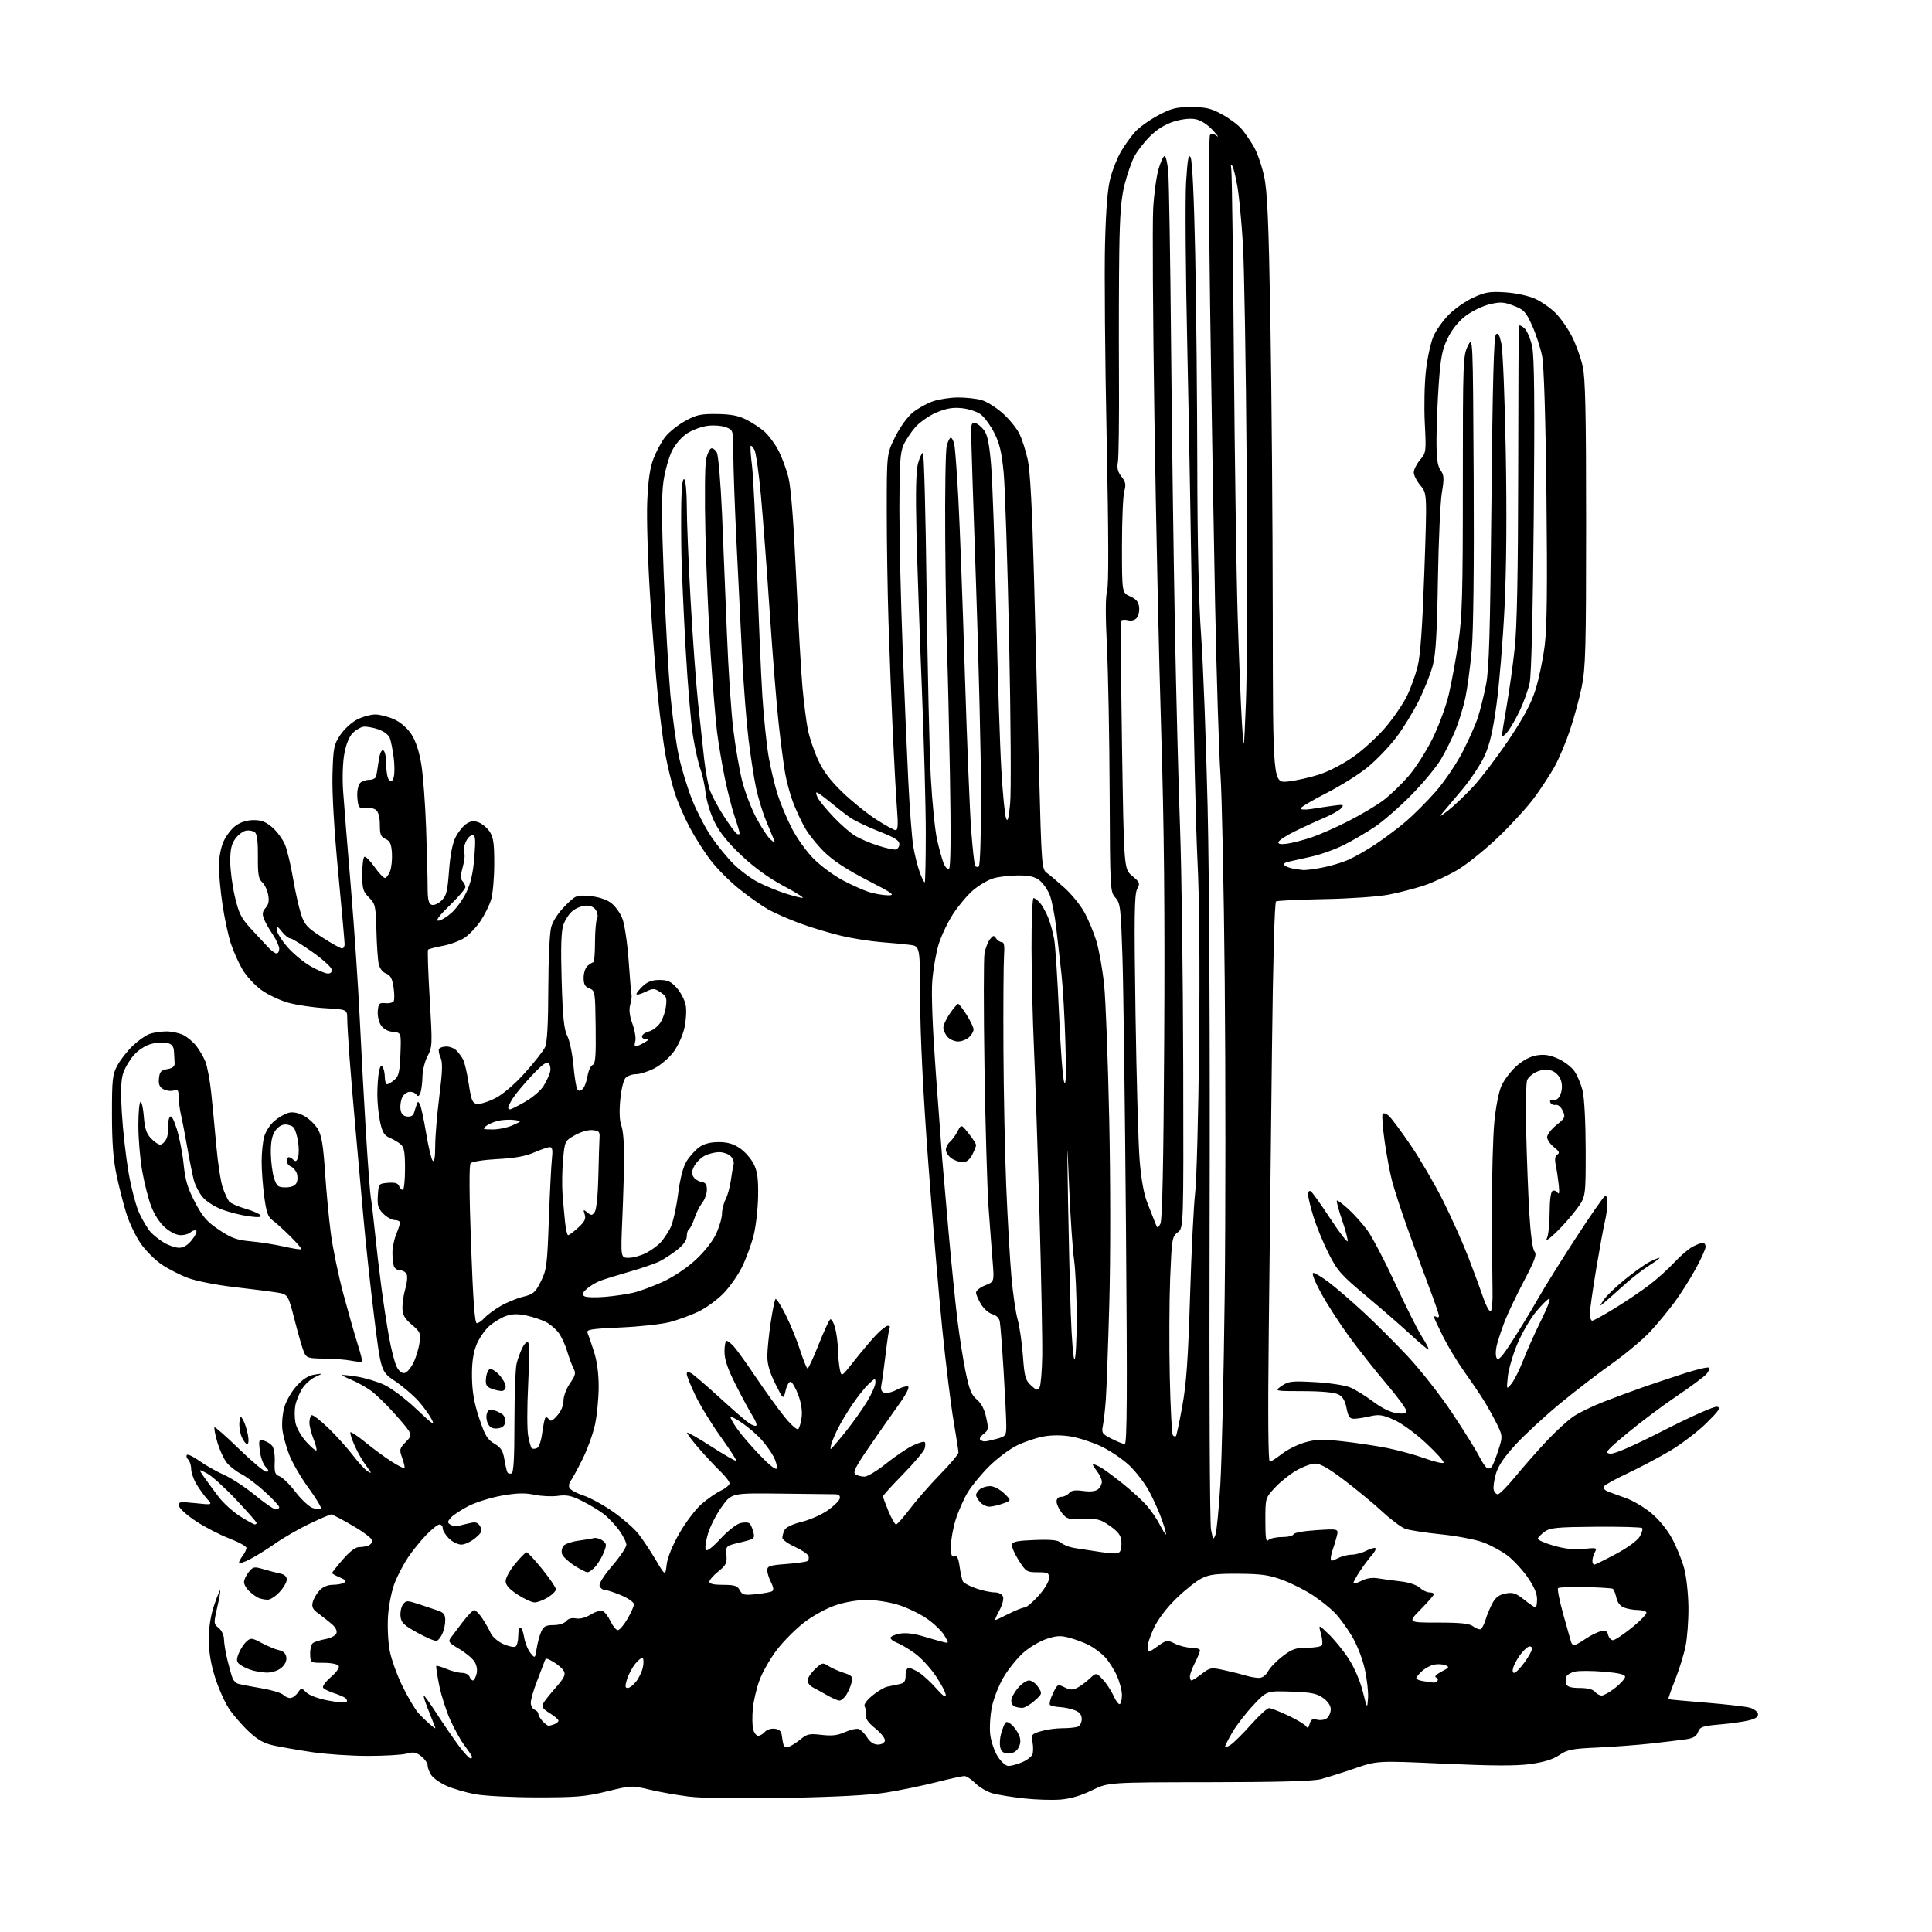 <?xml version="1.0" encoding="UTF-8" standalone="no"?>
<svg 
  version="1.1" 
  xmlns="http://www.w3.org/2000/svg" 
  xmlns:xlink="http://www.w3.org/1999/xlink" 
  xmlns:svg="http://www.w3.org/2000/svg"
  xmlns:rdf="http://www.w3.org/1999/02/22-rdf-syntax-ns#"
  xmlns:cc="http://creativecommons.org/ns#"
  xmlns:dc="http://purl.org/dc/elements/1.1/"
  viewBox="0 0 768 768"
  width="768"
  height="768"
>
<style>svg {background-color: white; }</style>"
<path stroke="none" fill="black" fill-rule="evenodd" d="M421.50,715.36C418.20,715.62 411.70,715.41 407.05,714.90C402.40,714.39 396.82,713.49 394.64,712.90C392.47,712.32 389.37,710.52 387.77,708.92C386.16,707.31 384.17,706.00 383.35,706.00C382.53,706.00 377.47,707.11 372.11,708.47C366.75,709.83 357.89,711.66 352.43,712.54C345.77,713.61 332.61,714.31 312.50,714.69C293.69,715.03 279.27,714.84 273.84,714.17C269.07,713.58 262.00,712.33 258.13,711.39C251.19,709.72 250.94,709.73 241.29,712.10C232.77,714.19 229.16,714.50 213.50,714.49C203.40,714.48 192.58,713.92 188.85,713.22C185.19,712.54 180.15,711.07 177.64,709.96C175.12,708.85 172.38,706.95 171.53,705.75C170.69,704.54 170.00,702.79 170.00,701.85C170.00,700.91 168.86,699.25 167.47,698.15C165.41,696.53 164.33,696.33 161.72,697.08C159.96,697.59 152.99,698.00 146.25,698.00C139.51,698.00 129.56,697.33 124.14,696.52C118.73,695.71 111.90,694.53 108.98,693.90C104.91,693.03 102.52,691.70 98.84,688.25C96.19,685.77 92.66,681.69 90.99,679.17C89.32,676.65 86.84,671.06 85.48,666.75C83.79,661.40 83.00,656.59 83.00,651.64C83.00,646.90 83.73,642.22 85.11,638.14C86.27,634.70 87.36,632.03 87.53,632.20C87.70,632.37 87.17,635.43 86.35,638.99C84.90,645.26 84.92,645.52 86.93,647.14C88.12,648.11 89.02,650.03 89.04,651.66C89.06,653.22 89.68,656.98 90.43,660.00C91.17,663.02 92.10,666.27 92.48,667.21C92.87,668.15 93.93,669.13 94.84,669.39C95.75,669.64 99.81,670.41 103.86,671.10C107.90,671.79 111.81,672.95 112.54,673.68C113.26,674.41 114.54,675.00 115.37,675.00C116.20,675.00 117.55,674.06 118.35,672.91C119.80,670.83 119.83,670.83 121.77,672.77C122.91,673.91 126.48,675.24 130.41,675.98C134.08,676.68 137.38,676.96 137.73,676.61C138.08,676.25 137.95,675.58 137.43,675.10C136.92,674.63 134.82,673.70 132.76,673.05C130.71,672.39 128.75,671.41 128.42,670.87C128.08,670.32 129.50,668.41 131.58,666.62C133.85,664.65 135.05,662.90 134.61,662.18C134.20,661.52 131.59,661.00 128.64,661.00C123.40,661.00 123.40,661.00 123.30,657.54C123.24,655.64 123.72,653.67 124.35,653.17C124.98,652.67 127.21,651.95 129.30,651.58C131.39,651.20 133.38,650.17 133.72,649.29C134.10,648.29 133.42,646.90 131.90,645.59C130.56,644.44 128.17,642.56 126.58,641.40C124.32,639.76 123.84,638.79 124.31,636.89C124.65,635.55 125.86,633.46 127.00,632.23C128.31,630.83 130.27,629.99 132.29,629.98C134.06,629.98 136.09,629.59 136.82,629.13C137.77,628.53 137.30,627.95 135.07,627.03C133.38,626.33 132.00,625.56 132.00,625.31C132.00,625.07 133.91,622.65 136.25,619.94C138.91,616.85 141.31,615.00 142.67,615.00C143.86,615.00 145.55,614.73 146.42,614.39C147.29,614.06 148.00,613.17 148.00,612.42C148.00,611.66 144.52,609.01 140.27,606.52C136.02,604.04 132.16,602.00 131.69,602.00C131.23,602.00 127.39,603.64 123.17,605.65C118.95,607.65 112.80,611.19 109.50,613.51C106.20,615.83 101.59,618.69 99.25,619.88C96.91,621.07 95.00,621.67 95.00,621.21C95.00,620.76 95.66,619.51 96.47,618.44C97.28,617.37 97.95,615.98 97.97,615.34C97.99,614.70 94.94,613.01 91.20,611.58C87.46,610.15 81.50,607.07 77.95,604.74C74.40,602.41 71.35,599.67 71.16,598.66C70.85,596.97 71.36,596.88 77.66,597.53C84.50,598.25 84.50,598.25 82.35,595.87C81.18,594.57 79.26,591.92 78.11,590.00C76.95,588.08 76.01,585.35 76.00,583.95C76.00,582.55 75.47,580.87 74.82,580.22C74.17,579.57 73.94,578.73 74.32,578.35C74.70,577.97 76.95,579.06 79.32,580.76C81.70,582.47 86.08,584.95 89.07,586.28C92.06,587.61 97.59,591.24 101.38,594.35C105.16,597.46 108.87,600.00 109.63,600.00C110.38,600.00 111.00,599.60 111.00,599.10C111.00,598.61 108.47,595.88 105.37,593.05C102.27,590.22 98.04,587.04 95.96,585.98C93.89,584.92 91.24,582.85 90.08,581.37C88.91,579.89 87.26,576.25 86.39,573.27C85.52,570.29 85.02,567.65 85.27,567.39C85.52,567.14 89.91,571.00 95.02,575.97C100.13,580.94 104.99,585.00 105.81,585.00C107.05,585.00 107.00,584.66 105.54,583.04C104.56,581.96 103.54,579.07 103.26,576.60C102.79,572.44 102.90,572.16 104.84,572.67C105.99,572.97 107.49,573.89 108.18,574.72C108.88,575.56 109.33,578.37 109.21,581.14C109.03,585.38 109.30,586.17 111.17,586.87C112.36,587.31 115.20,590.10 117.47,593.08C119.75,596.05 122.81,598.91 124.28,599.43C125.76,599.95 127.24,600.09 127.59,599.74C127.94,599.40 125.72,595.69 122.66,591.50C119.60,587.31 116.13,581.33 114.93,578.19C113.74,575.06 112.53,570.59 112.25,568.25C111.97,565.91 112.31,561.96 113.01,559.47C113.70,556.98 115.90,553.15 117.89,550.96C120.37,548.22 122.60,546.80 125.00,546.43C128.50,545.89 128.50,545.89 125.27,547.39C123.49,548.21 121.13,550.37 120.02,552.19C118.91,554.01 117.73,556.96 117.39,558.75C117.05,560.54 117.08,563.60 117.45,565.56C117.82,567.54 119.70,570.88 121.70,573.09C123.67,575.27 125.50,576.83 125.77,576.57C126.03,576.30 125.52,574.26 124.63,572.02C123.73,569.79 123.00,566.87 123.00,565.54C123.00,564.21 123.39,562.88 123.87,562.58C124.34,562.29 127.38,564.63 130.62,567.77C133.85,570.92 138.22,575.78 140.33,578.56C142.43,581.34 145.07,584.19 146.19,584.89C147.89,585.95 147.81,585.61 145.64,582.77C144.22,580.91 142.11,577.24 140.95,574.61C139.78,571.98 139.05,569.62 139.31,569.36C139.57,569.10 142.33,570.96 145.45,573.50C148.57,576.04 153.20,579.44 155.74,581.05C158.28,582.66 160.54,583.79 160.77,583.56C161.00,583.34 160.60,581.55 159.89,579.59C158.68,576.22 158.76,575.86 161.37,573.14C164.13,570.26 164.13,570.26 157.58,562.77C153.97,558.66 149.33,554.12 147.26,552.69C145.19,551.26 141.81,549.39 139.75,548.53C137.69,547.68 136.00,546.82 136.00,546.64C136.00,546.45 138.59,546.71 141.75,547.20C144.91,547.69 149.81,549.15 152.63,550.44C155.53,551.76 161.15,555.99 165.53,560.14C171.90,566.19 172.99,566.91 171.59,564.19C170.65,562.37 168.24,559.06 166.23,556.83C164.22,554.61 160.07,551.08 157.01,549.00C151.44,545.23 151.44,545.23 148.72,523.36C147.23,511.34 145.32,493.62 144.47,484.00C143.63,474.38 142.24,458.85 141.39,449.50C140.54,440.15 139.44,427.10 138.95,420.50C138.46,413.90 138.05,406.87 138.03,404.89C138.00,401.28 138.00,401.28 129.25,400.77C124.44,400.49 117.80,399.50 114.50,398.57C111.20,397.64 106.39,395.35 103.81,393.47C101.24,391.60 97.89,387.96 96.38,385.38C94.87,382.80 92.80,378.17 91.78,375.10C90.76,372.02 89.27,365.12 88.47,359.76C87.66,354.40 87.01,347.42 87.02,344.26C87.04,340.82 87.79,336.85 88.91,334.40C89.93,332.15 92.13,329.33 93.79,328.15C95.69,326.80 98.32,326.00 100.87,326.00C103.96,326.00 105.75,326.72 108.36,329.01C110.25,330.67 112.49,333.77 113.35,335.91C114.20,338.05 115.62,344.01 116.49,349.15C117.36,354.29 118.79,360.68 119.65,363.34C121.04,367.61 122.02,368.70 128.04,372.59C131.78,375.02 135.33,377.00 135.93,377.00C136.52,377.00 137.00,376.26 137.00,375.36C137.00,374.46 135.84,361.52 134.42,346.61C132.81,329.60 131.97,315.19 132.17,307.92C132.47,297.24 132.71,296.02 135.25,292.19C136.76,289.91 139.78,287.13 141.96,286.02C144.14,284.91 147.40,284.01 149.21,284.02C151.02,284.03 154.38,284.90 156.68,285.94C159.22,287.09 161.90,289.41 163.50,291.82C165.21,294.40 166.59,298.53 167.45,303.64C168.17,307.96 169.04,319.38 169.38,329.00C169.71,338.62 169.99,349.33 169.99,352.78C170.00,357.53 170.38,359.21 171.55,359.66C172.44,360.00 174.11,359.31 175.44,358.06C177.44,356.17 177.87,354.51 178.50,346.18C178.97,339.86 179.88,335.20 181.12,332.76C182.17,330.71 184.08,328.34 185.38,327.49C187.14,326.33 188.37,326.19 190.31,326.93C191.73,327.47 193.71,329.15 194.70,330.66C196.14,332.86 196.49,335.43 196.47,343.46C196.46,348.98 195.90,355.33 195.24,357.56C194.57,359.79 192.69,363.62 191.05,366.06C189.42,368.50 186.58,371.51 184.75,372.74C182.92,373.97 178.99,375.43 176.03,375.99C173.07,376.55 170.43,377.23 170.17,377.50C169.90,377.77 170.19,386.56 170.82,397.03C171.91,415.29 171.88,416.24 169.98,419.78C168.89,421.81 167.97,425.50 167.93,427.99C167.89,430.47 167.52,433.37 167.10,434.43C166.58,435.76 166.12,436.00 165.61,435.18C165.21,434.53 164.02,434.00 162.98,434.00C161.93,434.00 160.58,434.92 159.97,436.05C159.37,437.18 159.02,439.31 159.19,440.80C159.41,442.72 160.15,443.59 161.75,443.82C163.13,444.02 164.20,443.53 164.50,442.57C164.78,441.71 165.26,440.21 165.57,439.25C166.05,437.75 166.25,437.72 166.94,439.00C167.38,439.82 168.49,444.99 169.40,450.48C170.31,455.96 171.49,460.89 172.03,461.43C172.66,462.06 173.00,459.99 173.00,455.56C173.00,451.80 173.74,442.91 174.64,435.81C175.90,425.82 176.01,422.32 175.12,420.37C174.49,418.99 174.23,417.43 174.55,416.93C174.86,416.42 176.18,416.00 177.49,416.00C178.79,416.00 180.57,416.71 181.44,417.58C182.30,418.45 183.50,420.06 184.09,421.18C184.69,422.29 185.70,426.64 186.34,430.85C187.35,437.50 187.78,438.54 189.67,438.81C190.86,438.98 194.08,437.98 196.82,436.59C199.90,435.03 204.40,431.18 208.65,426.48C212.42,422.31 216.04,417.68 216.70,416.20C217.51,414.39 217.93,406.73 217.96,393.00C217.99,381.22 218.48,370.80 219.12,368.50C219.79,366.10 221.97,362.77 224.61,360.13C228.87,355.86 229.12,355.76 234.33,356.19C237.66,356.47 240.85,357.47 242.76,358.83C244.49,360.06 246.55,362.89 247.44,365.26C248.31,367.59 249.42,375.12 249.90,382.00C250.38,388.88 250.90,394.95 251.05,395.50C251.20,396.05 250.96,397.80 250.52,399.40C249.96,401.39 250.25,403.80 251.44,407.10C252.39,409.74 252.87,412.82 252.52,413.95C252.16,415.08 252.23,415.98 252.68,415.96C253.13,415.95 254.62,415.29 256.00,414.50C258.02,413.34 258.15,413.06 256.67,413.04C255.66,413.02 255.02,412.45 255.24,411.78C255.46,411.11 256.70,410.31 257.98,410.00C259.27,409.70 261.18,408.30 262.23,406.89C263.29,405.48 264.39,402.50 264.69,400.26C265.17,396.67 264.93,396.00 262.56,394.44C260.05,392.80 259.65,392.80 256.44,394.33C254.55,395.23 253.00,395.60 253.00,395.16C253.00,394.71 254.15,393.27 255.56,391.95C257.39,390.23 259.26,389.55 262.16,389.55C265.44,389.55 266.74,390.14 269.05,392.73C270.61,394.48 272.20,397.56 272.58,399.57C272.96,401.59 272.72,405.67 272.06,408.64C271.38,411.68 269.45,415.90 267.66,418.27C265.91,420.60 262.47,423.51 260.02,424.75C257.58,425.99 254.35,427.00 252.86,427.00C251.37,427.00 249.49,427.65 248.69,428.45C247.86,429.29 246.95,432.99 246.56,437.22C246.12,441.94 246.28,445.59 247.02,447.52C247.65,449.16 248.14,454.55 248.11,459.50C248.08,464.45 247.76,475.59 247.39,484.25C246.72,500.00 246.72,500.00 249.90,500.00C251.65,500.00 254.75,499.14 256.79,498.10C258.83,497.05 261.46,495.14 262.63,493.85C263.81,492.56 265.55,489.95 266.50,488.07C267.46,486.18 268.82,480.23 269.52,474.85C270.37,468.32 271.52,463.89 272.97,461.55C274.16,459.62 276.42,457.13 277.97,456.02C279.88,454.66 282.40,454.00 285.67,454.00C289.18,454.00 291.54,454.68 294.12,456.44C296.10,457.78 298.57,460.59 299.61,462.69C301.09,465.67 301.47,468.47 301.36,475.55C301.28,480.53 300.48,487.51 299.59,491.05C298.70,494.60 296.64,500.22 295.02,503.55C293.40,506.87 290.01,511.69 287.49,514.25C284.96,516.81 280.48,520.05 277.53,521.44C274.57,522.84 269.53,524.68 266.33,525.53C263.12,526.38 254.29,527.36 246.70,527.69C234.60,528.24 232.99,528.51 233.58,529.91C233.95,530.78 235.09,534.13 236.12,537.34C237.34,541.12 237.99,546.06 237.98,551.34C237.97,555.83 237.33,562.52 236.54,566.21C235.76,569.90 233.48,576.20 231.47,580.21C229.46,584.22 227.36,588.06 226.80,588.74C226.24,589.42 226.02,590.61 226.32,591.38C226.61,592.16 229.10,593.54 231.85,594.45C234.59,595.36 239.96,598.30 243.78,600.98C247.59,603.66 252.08,607.57 253.74,609.68C255.41,611.78 258.50,616.42 260.62,620.00C264.47,626.50 264.47,626.50 265.01,621.95C265.34,619.14 267.27,614.39 270.02,609.57C272.49,605.26 276.42,600.04 278.77,597.97C281.13,595.90 284.61,593.46 286.52,592.56C288.44,591.65 290.00,590.34 290.00,589.65C290.00,588.96 288.38,586.84 286.41,584.95C284.44,583.05 280.55,578.90 277.78,575.71C275.01,572.53 272.93,569.74 273.15,569.51C273.38,569.29 277.77,571.80 282.90,575.10C288.04,578.40 292.42,580.91 292.65,580.69C292.87,580.46 290.10,576.16 286.48,571.12C282.86,566.09 278.35,558.72 276.45,554.76C274.55,550.80 273.00,546.97 273.00,546.24C273.00,545.30 273.49,545.20 274.75,545.88C275.71,546.40 280.77,550.74 286.00,555.52C291.23,560.31 296.53,564.91 297.78,565.75C299.04,566.58 300.33,567.01 300.65,566.68C300.97,566.36 300.29,564.61 299.13,562.80C297.97,560.98 294.99,555.48 292.51,550.57C289.24,544.09 288.00,540.46 288.00,537.32C288.00,534.95 288.37,533.00 288.83,533.00C289.28,533.00 290.58,534.01 291.71,535.25C292.85,536.49 296.80,542.00 300.50,547.50C304.21,553.00 309.31,560.07 311.85,563.22C314.39,566.36 316.85,568.55 317.31,568.09C317.78,567.62 318.39,565.50 318.67,563.37C318.99,560.93 318.50,557.69 317.34,554.58C316.33,551.88 314.99,549.50 314.36,549.29C313.73,549.08 312.82,550.60 312.32,552.70C311.42,556.50 311.42,556.50 308.21,550.09C305.97,545.62 305.01,542.29 305.02,539.09C305.03,536.57 305.64,530.56 306.36,525.75C307.08,520.93 307.95,516.72 308.27,516.39C308.60,516.06 310.42,518.88 312.31,522.65C314.20,526.42 316.79,532.76 318.07,536.75C319.35,540.74 320.68,544.00 321.03,544.00C321.38,544.00 323.35,539.73 325.42,534.50C327.49,529.28 329.56,524.77 330.04,524.48C330.51,524.19 331.36,525.65 331.94,527.72C332.52,529.80 333.04,533.75 333.11,536.50C333.18,539.25 333.52,542.83 333.87,544.45C334.50,547.40 334.50,547.40 339.58,540.95C342.37,537.40 346.25,532.81 348.19,530.75C350.14,528.69 352.27,527.00 352.93,527.00C353.58,527.00 353.91,527.34 353.66,527.75C353.41,528.16 352.70,532.77 352.09,538.00C351.47,543.23 350.72,548.74 350.41,550.25C350.00,552.24 350.29,553.18 351.48,553.63C352.37,553.97 354.59,553.46 356.39,552.49C358.19,551.52 360.23,550.91 360.92,551.14C361.72,551.41 360.25,554.23 356.81,559.03C353.86,563.14 348.57,570.70 345.06,575.84C339.95,583.30 338.95,585.35 340.08,586.07C340.86,586.57 342.46,586.98 343.62,586.98C344.79,586.99 348.61,584.70 352.12,581.88C355.63,579.07 360.40,575.83 362.73,574.69C365.05,573.55 367.23,572.90 367.57,573.24C367.91,573.57 367.89,574.77 367.53,575.90C367.17,577.02 363.31,581.60 358.94,586.06C354.57,590.52 351.00,594.46 351.00,594.82C351.00,595.17 351.98,597.83 353.18,600.73C354.39,603.63 355.74,606.00 356.19,606.00C356.63,606.00 359.13,603.19 361.74,599.75C364.34,596.31 369.74,590.15 373.73,586.06C377.73,581.97 381.00,578.08 381.00,577.41C381.00,576.74 380.13,571.09 379.06,564.85C378.00,558.61 375.98,542.25 374.59,528.50C373.19,514.75 370.65,484.60 368.95,461.50C366.94,434.32 365.82,411.84 365.79,397.79C365.73,376.08 365.73,376.08 361.61,375.58C359.35,375.30 354.12,374.81 350.00,374.49C345.88,374.16 338.89,373.05 334.48,372.02C330.07,370.99 322.70,368.78 318.12,367.10C313.53,365.43 307.69,362.85 305.14,361.38C302.59,359.91 297.49,356.31 293.82,353.37C290.14,350.43 285.08,345.35 282.57,342.08C280.05,338.82 276.25,332.85 274.11,328.82C271.97,324.80 269.29,318.57 268.16,315.00C267.02,311.43 265.42,304.86 264.60,300.41C263.77,295.96 262.42,285.61 261.58,277.41C260.74,269.21 259.32,251.03 258.42,237.00C257.52,222.97 257.01,206.10 257.28,199.50C257.64,190.98 258.36,186.01 259.75,182.37C260.83,179.55 262.90,175.68 264.35,173.78C265.80,171.88 269.36,169.01 272.25,167.41C276.81,164.88 278.49,164.51 285.00,164.59C290.53,164.66 293.58,165.24 296.62,166.79C298.88,167.95 302.05,170.01 303.66,171.37C305.27,172.73 307.80,176.05 309.27,178.75C310.74,181.46 312.64,186.56 313.48,190.09C314.46,194.20 315.54,208.34 316.50,229.50C317.33,247.65 318.46,267.45 319.02,273.50C319.58,279.55 320.53,286.98 321.13,290.00C321.73,293.02 323.52,298.37 325.11,301.87C327.16,306.41 329.93,310.13 334.74,314.79C338.46,318.39 344.50,323.29 348.18,325.67C351.85,328.05 355.39,330.00 356.04,330.00C356.92,330.00 357.07,327.84 356.58,321.75C356.22,317.21 355.47,303.60 354.91,291.50C354.35,279.40 353.58,259.60 353.20,247.50C352.81,235.40 352.50,215.36 352.50,202.98C352.50,180.45 352.50,180.45 355.80,173.76C357.67,169.96 360.67,165.77 362.74,164.06C364.75,162.41 368.41,160.37 370.87,159.53C373.34,158.69 377.86,158.00 380.93,158.01C383.99,158.01 388.13,158.46 390.12,159.02C392.12,159.57 395.85,161.87 398.41,164.13C400.98,166.39 404.00,170.04 405.12,172.23C406.23,174.42 407.79,179.20 408.56,182.86C409.51,187.30 410.31,202.23 410.99,228.00C411.54,249.18 412.46,284.27 413.02,306.00C414.02,344.30 414.11,345.55 416.14,347.00C417.28,347.82 420.43,350.48 423.12,352.90C425.82,355.31 429.32,359.59 430.91,362.40C432.51,365.20 434.70,370.43 435.80,374.01C436.89,377.59 438.29,385.47 438.91,391.51C439.53,397.55 440.44,421.56 440.93,444.85C441.45,469.29 441.46,500.38 440.96,518.35C440.48,535.48 439.86,552.65 439.57,556.50C439.29,560.35 438.77,564.93 438.42,566.67C437.83,569.62 438.08,570.00 441.85,571.92C444.09,573.07 446.46,574.00 447.11,574.00C448.03,574.00 448.14,554.22 447.59,487.75C447.20,440.31 446.57,391.97 446.19,380.33C445.55,360.70 445.35,358.99 443.38,356.83C441.31,354.55 441.26,353.71 441.10,315.00C441.01,293.27 440.52,267.10 440.01,256.84C439.41,244.62 439.43,237.03 440.09,234.84C440.75,232.60 440.69,212.56 439.91,174.23C439.26,142.74 438.97,107.86 439.27,96.73C439.65,82.54 440.31,74.71 441.46,70.50C442.36,67.20 444.24,62.57 445.62,60.21C447.00,57.85 449.44,54.43 451.03,52.62C452.62,50.80 456.76,47.80 460.21,45.95C465.63,43.05 467.47,42.58 473.50,42.58C479.35,42.58 481.38,43.06 485.83,45.49C488.77,47.10 492.26,49.71 493.59,51.29C494.93,52.88 497.11,56.05 498.43,58.34C499.76,60.63 501.59,65.88 502.49,70.00C503.80,76.02 504.30,87.36 505.00,127.50C505.48,155.00 505.90,207.60 505.94,244.39C506.00,311.28 506.00,311.28 511.90,310.67C515.15,310.33 520.84,309.05 524.56,307.83C528.45,306.56 534.31,303.47 538.37,300.56C542.25,297.78 547.93,292.51 551.00,288.85C554.07,285.19 557.80,279.71 559.29,276.67C560.77,273.63 562.69,268.30 563.55,264.82C564.64,260.43 565.45,248.97 566.20,227.32C567.29,196.13 567.29,196.13 564.65,192.99C563.19,191.26 562.00,188.93 562.00,187.82C562.00,186.70 563.12,184.46 564.49,182.83C566.92,179.95 566.96,179.60 566.38,168.19C566.05,161.76 566.25,152.34 566.84,147.26C567.42,142.18 568.77,136.04 569.85,133.61C570.92,131.19 573.69,127.31 576.00,125.00C578.31,122.69 582.68,119.66 585.71,118.27C590.43,116.11 592.25,115.82 598.36,116.21C602.42,116.48 607.48,117.55 610.09,118.71C612.61,119.83 616.33,122.39 618.34,124.41C620.36,126.43 623.30,130.65 624.89,133.79C626.47,136.93 628.38,142.20 629.13,145.50C630.20,150.19 630.50,163.80 630.50,208.00C630.50,257.80 630.29,265.51 628.76,273.04C627.80,277.74 625.67,285.57 624.02,290.43C622.38,295.30 619.62,301.81 617.89,304.89C616.17,307.98 612.55,313.49 609.85,317.15C607.16,320.81 600.70,327.88 595.50,332.85C590.30,337.82 583.00,343.68 579.27,345.87C575.55,348.07 569.58,350.84 566.00,352.03C562.42,353.22 556.12,354.84 552.00,355.64C547.77,356.45 536.58,357.23 526.35,357.42C516.37,357.60 507.78,358.02 507.25,358.34C506.67,358.70 506.03,382.13 505.62,417.72C505.25,450.05 504.69,500.01 504.36,528.75C503.98,562.43 504.12,581.00 504.75,581.00C505.29,581.00 507.43,579.64 509.52,577.98C511.61,576.32 515.71,574.27 518.62,573.42C523.04,572.14 525.55,572.06 533.71,572.95C539.09,573.54 547.10,574.74 551.50,575.62C555.90,576.51 562.58,578.34 566.34,579.69C570.10,581.05 573.47,581.85 573.84,581.47C574.20,581.09 571.12,577.63 567.00,573.79C562.71,569.80 557.21,565.78 554.16,564.42C549.62,562.39 548.19,562.18 544.66,562.99C542.37,563.52 539.51,563.96 538.31,563.98C536.52,564.00 535.96,563.21 535.28,559.77C534.68,556.75 533.73,555.17 531.97,554.28C530.43,553.50 525.18,553.02 518.00,553.01C506.50,552.99 506.50,552.99 509.50,550.92C512.21,549.05 513.49,548.91 522.76,549.42C528.45,549.73 534.67,550.67 536.72,551.53C538.75,552.37 542.84,554.90 545.81,557.14C549.18,559.69 552.67,561.41 555.10,561.74C558.10,562.14 559.00,561.93 559.00,560.79C559.00,559.98 555.40,555.08 550.99,549.91C546.59,544.73 539.88,536.23 536.08,531.00C532.28,525.77 527.30,518.01 525.00,513.75C522.51,509.13 521.33,506.00 522.07,506.00C522.76,506.00 525.61,507.74 528.41,509.87C531.21,512.00 537.33,517.27 542.00,521.59C546.67,525.90 554.65,533.87 559.72,539.29C564.79,544.72 572.73,554.85 577.35,561.83C581.98,568.80 586.71,576.38 587.87,578.68C589.02,580.98 590.48,583.18 591.10,583.56C591.72,583.94 592.62,583.64 593.11,582.88C593.60,582.12 594.76,579.13 595.69,576.23C597.34,571.06 597.33,570.86 595.11,566.23C593.85,563.63 591.42,559.25 589.70,556.50C587.97,553.75 584.46,548.58 581.90,545.00C579.34,541.42 575.61,535.25 573.62,531.27C571.63,527.30 570.00,523.79 570.00,523.47C570.00,523.14 570.45,523.16 571.00,523.50C571.55,523.84 572.00,523.64 572.00,523.05C572.00,522.46 570.17,517.14 567.93,511.24C565.69,505.33 561.85,494.88 559.40,488.00C556.95,481.12 554.24,472.80 553.38,469.50C552.51,466.20 551.17,459.06 550.41,453.64C549.64,448.22 549.28,443.35 549.61,442.82C549.94,442.28 551.03,442.63 552.12,443.61C553.18,444.57 557.13,449.88 560.90,455.43C564.66,460.97 570.44,470.90 573.74,477.50C577.04,484.10 581.56,494.23 583.78,500.00C586.00,505.77 588.65,512.98 589.67,516.00C590.69,519.02 591.97,521.38 592.51,521.24C593.08,521.10 593.42,517.50 593.30,512.74C593.19,508.21 593.09,493.70 593.07,480.50C593.05,467.30 593.47,451.86 594.00,446.19C594.55,440.30 595.76,434.08 596.82,431.69C597.84,429.38 600.50,425.86 602.72,423.86C605.32,421.52 608.22,419.97 610.82,419.53C613.81,419.03 616.02,419.36 619.27,420.80C621.70,421.87 624.64,424.09 625.80,425.73C626.97,427.36 628.46,430.91 629.11,433.60C629.81,436.46 630.31,446.25 630.33,457.12C630.35,475.75 630.35,475.75 626.75,480.62C624.77,483.31 621.04,487.52 618.45,490.00C615.73,492.61 614.23,493.58 614.88,492.32C615.50,491.11 616.00,486.53 616.00,482.12C616.00,477.33 616.45,473.84 617.11,473.43C617.72,473.05 618.65,473.36 619.17,474.12C619.79,475.04 619.94,473.99 619.62,471.00C619.35,468.52 618.82,464.99 618.43,463.14C617.95,460.79 618.14,459.53 619.08,458.95C620.11,458.31 619.79,457.63 617.71,455.99C616.22,454.81 615.00,453.03 615.00,452.02C615.00,451.02 616.67,448.85 618.71,447.21C622.17,444.44 622.34,444.05 621.22,441.57C620.49,439.98 619.34,439.03 618.36,439.21C617.45,439.37 616.50,438.91 616.25,438.18C615.96,437.35 616.45,436.98 617.60,437.18C618.81,437.40 619.73,436.60 620.40,434.75C621.04,432.97 621.05,431.03 620.43,429.27C619.88,427.72 618.32,426.13 616.83,425.61C615.01,424.97 613.20,425.09 611.01,426.00C609.26,426.72 607.48,428.25 607.04,429.41C606.61,430.56 606.45,439.82 606.68,450.00C606.92,460.18 607.48,474.68 607.92,482.23C608.41,490.52 609.22,496.56 609.97,497.46C610.98,498.68 610.23,500.78 605.79,509.22C602.82,514.88 599.42,521.98 598.24,525.00C597.07,528.02 595.65,532.26 595.09,534.41C594.51,536.65 594.44,538.97 594.94,539.85C595.60,541.03 597.05,539.44 601.23,532.94C604.23,528.30 608.86,520.67 611.52,516.00C614.19,511.32 620.96,500.48 626.56,491.89C632.16,483.30 637.25,475.96 637.87,475.58C638.62,475.11 638.99,475.98 638.98,478.19C638.96,480.01 638.51,483.30 637.98,485.50C637.44,487.70 635.88,496.23 634.50,504.47C633.13,512.70 632.00,520.68 632.00,522.22C632.00,523.75 632.42,525.00 632.93,525.00C633.44,525.00 637.52,522.75 642.01,519.99C646.50,517.24 652.72,513.02 655.84,510.63C658.95,508.23 663.41,504.19 665.74,501.66C668.08,499.13 671.32,496.37 672.94,495.53C674.57,494.69 676.37,494.00 676.95,494.00C677.53,494.00 678.00,494.73 678.00,495.63C678.00,496.52 676.18,500.54 673.96,504.57C671.74,508.59 667.99,514.50 665.63,517.69C663.27,520.89 659.00,526.06 656.13,529.18C653.26,532.31 646.32,538.13 640.71,542.11C635.09,546.09 625.69,553.34 619.82,558.20C613.94,563.07 606.18,570.25 602.56,574.16C597.95,579.14 595.58,582.63 594.64,585.86C593.91,588.38 593.51,591.25 593.77,592.23C594.02,593.20 594.77,594.00 595.42,594.00C596.07,594.00 599.28,590.74 602.55,586.76C605.82,582.78 611.41,576.43 614.97,572.66C618.52,568.89 623.25,564.57 625.47,563.07C627.68,561.57 633.10,558.94 637.50,557.23C641.90,555.52 648.88,552.93 653.00,551.49C657.12,550.05 664.52,547.58 669.44,545.99C674.35,544.41 678.77,543.36 679.25,543.66C679.74,543.95 679.31,545.11 678.32,546.23C677.32,547.35 672.00,551.29 666.50,554.99C661.00,558.70 652.23,565.27 647.00,569.61C638.51,576.66 637.77,577.54 640.00,577.86C641.67,578.09 648.80,575.00 661.57,568.50C672.42,562.97 681.48,558.96 682.57,559.19C684.17,559.53 683.44,560.64 678.29,565.74C674.87,569.12 668.34,574.08 663.78,576.78C659.22,579.47 651.62,583.49 646.89,585.71C642.15,587.92 637.97,590.25 637.58,590.87C637.18,591.52 637.85,592.37 639.19,592.90C640.46,593.40 643.69,594.58 646.37,595.53C649.05,596.48 653.51,599.11 656.29,601.38C659.30,603.84 662.65,607.91 664.62,611.50C666.42,614.80 668.62,620.20 669.50,623.50C670.38,626.82 671.13,633.75 671.18,639.00C671.22,644.23 670.70,651.20 670.01,654.50C669.33,657.80 667.45,663.82 665.84,667.88C664.24,671.93 663.05,675.34 663.21,675.45C663.37,675.56 670.02,676.18 678.00,676.82C685.98,677.47 693.85,678.37 695.50,678.82C697.15,679.27 698.64,680.37 698.81,681.27C699.03,682.41 698.01,683.17 695.31,683.86C693.22,684.39 687.99,685.13 683.69,685.50C676.73,686.11 675.78,686.44 674.99,688.52C674.31,690.31 673.09,691.00 669.80,691.46C667.44,691.79 661.23,692.53 656.00,693.11C650.77,693.69 641.33,694.39 635.00,694.68C624.88,695.13 623.06,695.49 619.83,697.68C617.30,699.39 613.70,700.50 608.33,701.24C602.65,702.01 593.23,701.98 574.00,701.10C547.50,699.89 547.50,699.89 538.50,702.98C533.55,704.68 527.48,706.60 525.00,707.25C521.93,708.05 507.80,708.44 480.50,708.46C440.50,708.50 440.50,708.50 434.00,711.70C429.68,713.82 425.49,715.05 421.50,715.36zM400.89,702.00C401.92,702.00 404.33,701.34 406.26,700.54C408.18,699.73 410.05,698.32 410.40,697.40C410.75,696.48 410.77,694.30 410.44,692.55C409.88,689.54 410.06,689.30 413.79,688.18C415.96,687.53 419.78,687.00 422.28,687.00C424.79,687.00 427.55,686.73 428.42,686.39C429.29,686.06 430.00,684.70 430.00,683.37C430.00,681.66 429.19,680.63 427.25,679.85C425.74,679.25 423.06,678.68 421.30,678.60C419.54,678.51 417.78,678.12 417.39,677.72C417.00,677.33 417.51,675.29 418.54,673.18C420.35,669.45 420.47,669.39 423.16,670.73C425.34,671.82 426.41,671.86 428.21,670.93C429.47,670.29 431.69,668.65 433.14,667.30C435.77,664.84 435.77,664.84 438.41,667.67C439.87,669.23 441.79,672.17 442.70,674.20C443.60,676.24 444.72,677.68 445.17,677.39C445.63,677.11 445.99,675.45 445.98,673.69C445.97,671.94 445.04,668.48 443.92,666.00C442.80,663.52 440.67,660.22 439.19,658.66C437.71,657.10 434.92,655.01 432.99,654.01C431.07,653.02 427.55,651.69 425.17,651.05C421.62,650.09 420.01,650.17 416.01,651.50C413.34,652.38 409.21,654.83 406.83,656.94C404.45,659.05 400.95,663.35 399.06,666.51C397.16,669.66 395.03,675.00 394.33,678.37C393.62,681.74 393.31,686.75 393.63,689.50C393.95,692.25 395.30,696.19 396.62,698.25C397.99,700.38 399.83,702.00 400.89,702.00zM187.09,699.00C187.66,699.00 187.79,698.44 187.38,697.75C186.97,697.06 185.62,695.14 184.37,693.47C183.13,691.81 180.76,687.54 179.11,683.97C177.47,680.41 175.44,674.14 174.61,670.04C173.78,665.93 173.25,662.42 173.44,662.23C173.63,662.04 175.46,662.58 177.51,663.44C179.57,664.30 182.33,665.00 183.65,665.00C184.98,665.00 186.32,665.67 186.64,666.50C186.95,667.33 187.57,668.00 188.00,668.00C188.43,668.00 189.08,666.83 189.44,665.39C189.85,663.75 189.52,661.92 188.55,660.44C187.71,659.15 184.97,656.89 182.47,655.43C178.44,653.07 178.06,652.56 179.21,651.01C179.92,650.04 182.07,647.19 184.00,644.67C185.93,642.14 187.95,640.06 188.50,640.05C189.05,640.03 190.48,641.47 191.68,643.26C192.88,645.04 194.39,647.69 195.05,649.15C195.71,650.63 197.91,652.56 200.03,653.51C202.12,654.45 204.32,654.92 204.91,654.55C205.51,654.18 206.00,652.33 206.00,650.44C206.00,648.55 206.39,647.00 206.87,647.00C207.35,647.00 208.02,648.75 208.36,650.88C208.71,653.01 209.82,655.79 210.84,657.05C212.69,659.34 212.69,659.34 213.35,655.20C213.72,652.93 214.53,649.93 215.17,648.53C216.10,646.48 217.03,646.00 220.04,646.00C222.21,646.00 224.30,645.34 225.07,644.42C225.89,643.42 227.33,643.02 228.94,643.34C230.50,643.64 232.77,643.05 234.78,641.82C236.58,640.71 238.72,640.06 239.53,640.37C240.34,640.68 241.76,642.53 242.69,644.47C243.61,646.41 244.92,648.00 245.59,648.00C246.26,648.00 247.98,646.01 249.40,643.57C250.83,641.14 252.00,638.50 252.00,637.71C252.00,636.91 249.69,635.31 246.87,634.13C244.04,632.96 241.10,632.00 240.34,632.00C239.57,632.00 238.68,631.32 238.36,630.49C238.00,629.56 239.91,626.49 243.39,622.41C246.48,618.80 249.00,615.04 249.00,614.07C249.00,613.10 247.68,610.48 246.07,608.25C244.46,606.03 241.64,603.09 239.82,601.71C237.99,600.34 234.16,598.05 231.31,596.62C227.13,594.53 225.25,594.14 221.71,594.63C219.28,594.96 215.10,594.76 212.40,594.18C208.73,593.40 205.53,593.48 199.64,594.50C195.32,595.26 189.36,597.10 186.40,598.59C183.45,600.09 180.25,602.17 179.30,603.22C177.82,604.86 177.78,605.25 179.04,606.07C179.84,606.60 181.40,606.78 182.50,606.49C183.60,606.19 185.70,605.69 187.16,605.37C189.17,604.93 190.08,605.28 190.90,606.81C191.82,608.52 191.51,609.24 188.91,611.42C187.23,612.84 184.74,614.00 183.38,614.00C182.02,614.00 179.80,612.90 178.45,611.55C177.10,610.20 176.00,608.40 176.00,607.55C176.00,606.70 175.42,606.00 174.71,606.00C174.00,606.00 171.59,607.91 169.35,610.25C167.11,612.59 163.88,616.59 162.17,619.14C160.46,621.69 158.10,626.19 156.93,629.14C155.75,632.12 154.56,637.92 154.26,642.20C153.96,646.53 154.25,652.66 154.92,656.20C155.58,659.67 157.91,666.10 160.09,670.50C162.27,674.90 165.08,679.62 166.33,681.00C167.59,682.38 169.68,684.40 170.98,685.50C173.34,687.50 173.34,687.50 172.54,685.50C172.10,684.40 170.90,681.36 169.88,678.75C168.85,676.14 168.22,674.00 168.47,674.00C168.72,674.00 171.05,677.26 173.64,681.25C176.23,685.24 180.09,690.86 182.21,693.75C184.33,696.64 186.53,699.00 187.09,699.00zM400.94,697.00C398.92,697.00 398.07,696.40 397.63,694.67C397.31,693.38 397.45,690.92 397.94,689.20C398.44,687.47 399.15,685.57 399.52,684.97C399.98,684.23 400.86,684.46 402.21,685.68C403.32,686.68 404.65,688.61 405.17,689.96C405.81,691.65 405.72,693.15 404.89,694.71C404.07,696.24 402.75,697.00 400.94,697.00zM313.71,694.31C314.70,693.95 316.77,692.61 318.33,691.33C320.80,689.29 321.83,689.08 326.60,689.64C330.73,690.13 333.00,689.85 335.97,688.51C338.13,687.54 340.59,687.01 341.44,687.34C342.29,687.67 343.78,689.19 344.74,690.72C345.90,692.54 347.35,693.50 348.98,693.50C350.43,693.50 351.59,692.85 351.77,691.95C351.93,691.09 350.24,688.92 347.98,687.10C345.11,684.80 343.97,683.16 344.16,681.66C344.31,680.47 344.11,678.97 343.71,678.33C343.27,677.63 344.48,675.92 346.74,674.05C348.81,672.33 351.51,670.72 352.75,670.47C353.99,670.21 356.12,669.77 357.50,669.48C359.49,669.07 360.00,668.36 360.00,665.98C360.00,664.26 360.53,663.00 361.25,663.01C361.94,663.01 363.85,663.90 365.50,664.98C367.15,666.06 370.17,668.87 372.22,671.22C374.63,673.99 375.95,674.92 375.97,673.86C375.99,672.96 374.23,669.57 372.06,666.33C369.89,663.08 366.12,658.99 363.67,657.23C361.22,655.47 358.05,653.59 356.61,653.04C355.17,652.50 354.00,651.61 354.00,651.07C354.00,650.53 355.63,649.79 357.61,649.41C359.95,648.97 363.23,649.34 366.86,650.43C369.96,651.36 373.58,652.39 374.89,652.71C377.28,653.29 377.28,653.29 375.40,650.10C374.36,648.34 371.22,645.33 368.42,643.40C365.62,641.47 360.51,639.02 357.07,637.95C353.64,636.88 348.02,636.00 344.61,636.00C340.90,636.00 335.84,636.86 332.08,638.13C328.56,639.32 323.08,642.33 319.69,644.93C316.34,647.50 311.49,652.36 308.90,655.73C306.31,659.10 303.21,664.48 302.00,667.68C300.79,670.88 299.56,676.05 299.27,679.16C298.98,682.27 299.03,685.99 299.39,687.41C299.75,688.83 300.65,690.00 301.40,690.00C302.14,690.00 303.33,689.30 304.04,688.45C304.76,687.59 306.48,687.03 307.91,687.20C309.82,687.42 310.58,688.15 310.80,690.00C310.96,691.38 311.28,693.05 311.51,693.73C311.75,694.45 312.67,694.69 313.71,694.31zM489.25,693.55C490.49,692.73 494.12,689.12 497.31,685.53C500.51,681.94 503.73,679.00 504.47,679.00C505.21,679.00 508.64,680.33 512.08,681.96C515.52,683.59 518.71,685.50 519.17,686.21C519.78,687.16 520.16,686.90 520.61,685.26C521.10,683.48 521.72,683.14 523.63,683.62C524.95,683.95 526.69,683.67 527.51,682.99C528.33,682.31 529.00,680.72 529.00,679.45C529.00,678.01 527.84,676.31 525.94,674.96C523.41,673.16 521.21,672.72 513.24,672.45C503.59,672.12 503.59,672.12 498.24,677.81C495.30,680.94 491.57,685.75 489.96,688.50C488.34,691.25 487.01,693.85 487.01,694.27C487.00,694.70 488.01,694.37 489.25,693.55zM218.07,686.00C218.49,686.00 219.55,685.73 220.42,685.39C221.29,685.06 222.00,684.42 222.00,683.97C222.00,683.53 220.43,682.19 218.51,681.00C215.77,679.31 215.21,678.48 215.91,677.17C216.40,676.25 218.67,673.38 220.96,670.79C224.25,667.04 224.91,665.70 224.14,664.29C223.61,663.30 221.78,661.68 220.08,660.69C217.09,658.94 216.96,658.94 216.36,660.69C216.01,661.68 214.66,665.24 213.36,668.58C212.06,671.92 211.00,675.65 211.00,676.86C211.00,678.07 211.68,679.32 212.50,679.64C213.32,679.95 214.00,680.69 214.00,681.28C214.00,681.86 214.74,683.17 215.65,684.17C216.57,685.18 217.65,686.00 218.07,686.00zM406.23,678.92C405.28,678.88 403.94,678.62 403.25,678.34C402.56,678.06 402.00,677.01 402.00,675.99C402.00,674.98 403.17,672.77 404.59,671.08C406.01,669.38 408.03,668.00 409.07,668.00C410.10,668.00 411.73,669.18 412.68,670.63C414.37,673.22 414.35,673.30 411.18,676.13C409.41,677.71 407.19,678.96 406.23,678.92zM543.82,675.03C543.99,672.64 543.41,667.44 542.52,663.47C541.60,659.32 539.42,653.75 537.39,650.37C535.46,647.14 532.44,643.01 530.69,641.19C528.93,639.36 525.03,636.23 522.02,634.23C519.00,632.22 513.60,629.48 510.02,628.13C504.62,626.10 501.60,625.66 492.50,625.59C483.61,625.52 480.77,625.86 477.71,627.39C475.62,628.42 471.08,632.02 467.62,635.39C463.65,639.25 460.33,643.64 458.61,647.32C457.11,650.52 456.02,654.01 456.19,655.09C456.48,656.93 456.70,656.89 460.18,654.41C463.73,651.87 463.97,651.84 467.08,653.39C468.86,654.28 471.81,655.00 473.65,655.00C475.49,655.00 477.00,655.47 477.00,656.04C477.00,656.61 476.10,658.84 475.00,661.00C473.90,663.16 473.00,665.61 473.00,666.46C473.00,667.31 473.30,668.00 473.66,668.00C474.02,668.00 475.87,666.81 477.76,665.37C481.11,662.82 481.40,662.77 486.86,663.97C489.96,664.66 493.80,665.62 495.40,666.11C496.99,666.60 499.28,667.00 500.48,667.00C501.82,667.00 503.21,665.97 504.08,664.36C504.85,662.91 507.47,660.21 509.89,658.36C513.60,655.52 515.11,655.00 519.58,655.00C522.50,655.00 525.16,654.56 525.49,654.01C525.83,653.47 525.64,651.37 525.08,649.34C524.07,645.66 524.07,645.66 528.16,649.58C530.41,651.74 533.97,656.11 536.06,659.30C538.30,662.71 540.61,668.03 541.68,672.24C543.50,679.38 543.50,679.38 543.82,675.03zM333.71,676.00C333.03,676.00 330.90,675.10 328.98,673.99C327.07,672.89 324.49,671.47 323.25,670.83C322.01,670.20 321.00,668.94 321.00,668.03C321.00,667.12 322.33,665.10 323.96,663.54C326.71,660.91 327.07,660.81 329.21,662.20C330.47,663.03 333.22,664.26 335.33,664.95C338.79,666.09 339.10,666.47 338.51,668.85C338.16,670.31 337.21,672.51 336.41,673.75C335.61,674.99 334.39,676.00 333.71,676.00zM636.73,674.00C637.54,674.00 639.96,672.61 642.11,670.92C644.25,669.22 646.00,667.25 646.00,666.53C646.00,665.63 643.44,665.02 637.53,664.53C632.88,664.14 627.74,664.12 626.12,664.47C624.49,664.83 622.92,665.77 622.61,666.56C622.31,667.35 622.32,668.67 622.64,669.50C623.04,670.54 624.67,671.00 627.98,671.00C631.01,671.00 633.21,671.55 634.00,672.50C634.68,673.33 635.91,674.00 636.73,674.00zM249.52,671.00C250.25,671.00 251.76,669.85 252.86,668.45C253.96,667.05 255.16,664.55 255.53,662.88C255.89,661.22 255.88,659.55 255.51,659.18C255.13,658.81 253.80,659.78 252.55,661.34C251.30,662.90 249.81,665.72 249.23,667.59C248.41,670.29 248.47,671.00 249.52,671.00zM569.69,668.85C570.35,668.93 571.14,668.59 571.45,668.09C571.76,667.58 571.45,666.98 570.76,666.75C570.07,666.51 571.07,665.51 572.99,664.51C576.13,662.88 576.29,662.62 574.49,661.94C573.40,661.53 571.38,661.43 570.00,661.73C568.62,662.02 566.49,663.18 565.25,664.31C564.01,665.43 563.00,666.69 563.00,667.11C563.00,667.53 564.24,668.05 565.75,668.28C567.26,668.51 569.04,668.77 569.69,668.85zM106.00,664.89C104.08,664.87 101.06,664.32 99.29,663.67C97.53,663.03 95.55,661.96 94.90,661.31C93.98,660.38 93.99,659.43 94.95,657.13C95.63,655.49 97.00,653.41 98.00,652.50C99.69,650.98 100.11,651.02 104.15,653.18C106.54,654.45 109.62,655.72 111.00,656.00C112.64,656.34 113.61,657.29 113.82,658.79C114.03,660.23 113.29,661.77 111.82,663.00C110.46,664.13 108.05,664.92 106.00,664.89zM601.93,665.00C602.51,665.00 604.34,663.13 605.99,660.85C607.65,658.57 609.00,656.11 609.00,655.38C609.00,654.66 608.39,654.30 607.65,654.58C606.91,654.86 605.40,656.32 604.29,657.82C603.19,659.31 601.96,661.54 601.57,662.77C601.14,664.12 601.28,665.00 601.93,665.00zM625.74,654.00C626.18,654.00 628.16,652.90 630.14,651.55C632.12,650.20 634.86,648.82 636.24,648.48C638.21,647.98 638.84,648.29 639.27,649.93C639.57,651.07 640.42,652.00 641.17,652.00C641.92,652.00 645.34,649.72 648.79,646.94C652.23,644.15 654.78,641.45 654.46,640.94C654.14,640.42 652.59,640.00 651.01,640.00C649.42,640.00 647.02,639.58 645.66,639.06C644.06,638.45 642.95,637.04 642.52,635.07C642.15,633.39 641.52,631.82 641.11,631.57C640.71,631.32 635.79,631.01 630.19,630.89C624.59,630.76 619.72,630.95 619.36,631.31C619.00,631.66 619.93,636.35 621.42,641.73C622.91,647.10 624.31,652.06 624.53,652.75C624.75,653.44 625.30,654.00 625.74,654.00zM173.61,652.27C173.00,652.47 169.57,651.03 166.00,649.06C160.48,646.03 159.46,645.03 159.21,642.49C159.04,640.85 159.49,638.72 160.21,637.77C161.42,636.15 161.81,636.14 166.50,637.68C169.25,638.58 172.74,639.75 174.25,640.28C176.38,641.02 177.00,641.88 177.00,644.07C177.00,645.63 176.49,648.03 175.86,649.40C175.24,650.77 174.23,652.06 173.61,652.27zM588.49,647.64C589.04,647.47 589.94,645.80 590.51,643.92C591.07,642.04 592.31,639.06 593.27,637.29C594.53,634.96 595.95,633.91 598.47,633.44C601.39,632.89 602.57,633.28 605.87,635.89C608.02,637.60 610.06,639.00 610.39,639.00C610.73,639.00 611.00,637.50 611.00,635.67C611.00,633.44 609.76,630.56 607.25,626.97C605.18,624.01 601.60,620.15 599.28,618.38C596.96,616.61 592.59,614.24 589.57,613.11C586.54,611.98 578.99,610.54 572.78,609.91C566.58,609.28 560.19,608.29 558.58,607.70C556.98,607.10 552.93,604.08 549.58,600.97C546.24,597.87 539.46,592.26 534.53,588.52C528.11,583.64 524.76,581.73 522.73,581.79C521.17,581.83 517.78,583.10 515.20,584.61C512.61,586.11 508.81,589.18 506.75,591.42C503.00,595.50 503.00,595.50 503.00,604.45C503.00,611.41 503.27,613.13 504.20,612.20C504.86,611.54 507.30,611.00 509.62,611.00C511.94,611.00 514.00,610.51 514.20,609.90C514.41,609.28 518.33,608.57 523.34,608.26C532.11,607.71 532.11,607.71 531.41,610.61C531.02,612.20 530.32,614.54 529.85,615.82C529.38,617.09 529.00,618.75 529.00,619.51C529.00,620.66 529.44,620.65 531.75,619.45C533.26,618.66 535.76,618.01 537.30,618.01C538.84,618.00 541.47,617.29 543.14,616.43C544.82,615.56 546.45,615.11 546.76,615.43C547.08,615.75 546.43,617.02 545.31,618.25C544.20,619.49 542.10,622.29 540.64,624.48C539.19,626.67 538.00,628.82 538.00,629.26C538.00,629.69 539.41,629.32 541.13,628.43C543.22,627.35 545.48,627.01 547.88,627.42C549.87,627.75 553.95,628.30 556.94,628.65C560.13,629.02 563.21,630.05 564.38,631.14C565.48,632.16 567.19,633.00 568.19,633.00C569.18,633.00 570.00,633.32 570.00,633.72C570.00,634.11 567.65,636.81 564.78,639.72C559.57,645.00 559.57,645.00 571.59,645.00C580.61,645.00 584.10,645.37 585.56,646.47C586.63,647.27 587.95,647.80 588.49,647.64zM395.62,644.00C395.86,644.00 398.29,642.88 401.00,641.50C403.71,640.12 406.54,639.00 407.29,639.00C408.03,639.00 410.52,636.91 412.82,634.35C415.22,631.68 417.00,628.70 417.00,627.35C417.00,625.23 416.56,625.00 412.48,625.00C408.17,625.00 407.81,624.77 404.95,620.26C403.30,617.65 402.08,614.84 402.24,614.01C402.46,612.83 404.45,612.43 411.35,612.17C418.03,611.93 420.58,612.20 421.84,613.31C422.75,614.11 425.07,615.03 427.00,615.34C428.93,615.66 433.63,616.38 437.45,616.94C442.80,617.73 444.59,617.69 445.21,616.74C445.66,616.06 445.90,614.17 445.76,612.54C445.57,610.34 444.41,608.81 441.23,606.58C437.43,603.92 436.25,603.62 430.57,603.83C424.72,604.04 424.02,603.84 422.10,601.40C420.94,599.93 420.00,597.89 420.00,596.87C420.00,595.71 420.71,595.00 421.88,595.00C422.91,595.00 424.30,594.34 424.97,593.53C425.86,592.46 427.37,592.23 430.58,592.67C433.45,593.06 435.50,592.83 436.49,592.01C437.32,591.32 438.00,589.97 438.00,589.01C438.00,588.05 437.07,586.08 435.93,584.63C434.79,583.19 434.14,582.00 434.49,582.00C434.84,582.00 436.11,582.52 437.32,583.16C438.52,583.80 442.44,586.67 446.03,589.53C449.62,592.39 454.00,596.38 455.77,598.39C457.54,600.41 459.90,603.84 461.01,606.03C462.13,608.21 463.23,610.00 463.47,610.00C463.70,610.00 463.04,607.51 461.99,604.47C460.95,601.44 458.66,596.27 456.91,592.99C455.17,589.71 451.53,584.97 448.84,582.45C446.15,579.93 441.10,576.54 437.61,574.90C434.13,573.27 428.70,571.52 425.56,571.01C421.96,570.42 417.94,570.44 414.67,571.05C411.83,571.59 407.13,573.18 404.24,574.59C401.34,576.01 396.39,579.72 393.24,582.84C390.08,585.97 386.20,590.69 384.62,593.34C383.04,595.99 380.90,600.86 379.87,604.17C378.84,607.47 378.00,612.21 378.00,614.70C378.00,618.18 378.32,619.09 379.41,618.67C380.46,618.27 381.00,619.35 381.48,622.86C381.84,625.47 382.44,628.10 382.83,628.72C383.21,629.34 385.54,630.55 388.01,631.41C390.48,632.27 393.75,632.98 395.28,632.99C396.95,632.99 398.32,633.67 398.71,634.68C399.07,635.62 398.43,638.05 397.26,640.18C396.11,642.28 395.37,644.00 395.62,644.00zM212.50,636.98C211.40,636.98 208.36,635.58 205.75,633.87C202.39,631.67 201.00,630.10 201.00,628.49C201.00,627.24 202.69,624.18 204.75,621.68C206.81,619.18 208.85,617.10 209.28,617.04C209.71,616.99 212.52,620.00 215.52,623.72C218.52,627.45 220.98,631.07 220.99,631.76C220.99,632.46 219.54,633.92 217.75,635.01C215.96,636.10 213.60,636.99 212.50,636.98zM106.35,635.92C105.33,635.88 103.83,635.60 103.00,635.29C102.17,634.99 100.49,633.82 99.25,632.70C98.01,631.57 97.00,629.88 97.00,628.94C97.00,627.99 97.84,626.18 98.87,624.91C100.59,622.78 101.06,622.69 104.62,623.75C106.76,624.38 109.74,625.16 111.25,625.47C113.07,625.85 114.00,626.67 114.00,627.91C114.00,628.94 112.69,631.19 111.10,632.89C109.50,634.60 107.37,635.96 106.35,635.92zM300.58,633.70C303.53,633.40 306.41,632.87 306.97,632.52C307.64,632.11 307.47,630.87 306.50,628.99C305.67,627.40 305.00,625.24 305.00,624.19C305.00,622.54 305.99,622.21 312.47,621.72C316.57,621.41 320.38,620.88 320.92,620.55C321.47,620.21 321.67,619.29 321.36,618.51C321.06,617.72 318.61,616.08 315.91,614.86C313.21,613.64 311.00,612.02 311.00,611.26C311.00,610.49 311.42,609.08 311.94,608.11C312.50,607.07 315.24,605.78 318.63,604.97C321.79,604.21 326.43,602.18 328.94,600.45C331.45,598.72 333.65,596.56 333.82,595.65C334.05,594.50 333.44,593.99 331.82,593.98C330.55,593.97 320.79,593.86 310.15,593.73C290.80,593.50 290.80,593.50 286.88,599.00C284.72,602.02 282.25,606.86 281.41,609.74C280.56,612.62 280.18,615.48 280.56,616.10C281.00,616.80 283.18,615.14 286.38,611.69C289.20,608.64 292.77,605.84 294.32,605.45C295.88,605.06 297.53,605.14 298.00,605.62C298.47,606.11 299.15,607.68 299.50,609.12C300.12,611.61 299.88,611.80 294.33,613.12C288.50,614.50 288.50,614.50 288.78,618.18C289.03,621.35 288.58,622.25 285.53,624.68C283.59,626.23 282.00,628.06 282.00,628.75C282.00,629.60 283.76,630.00 287.46,630.00C292.02,630.00 293.12,630.36 294.07,632.13C295.08,634.02 295.82,634.20 300.58,633.70zM233.53,625.00C232.91,625.00 230.51,623.77 228.20,622.27C225.88,620.77 223.73,618.73 223.41,617.73C223.09,616.72 223.36,615.27 224.00,614.50C224.64,613.73 227.26,612.81 229.83,612.46C232.40,612.12 235.20,611.64 236.05,611.41C236.91,611.18 238.45,611.61 239.48,612.36C241.17,613.60 241.22,614.06 240.02,617.12C239.28,618.98 237.77,621.51 236.66,622.75C235.56,623.99 234.14,625.00 233.53,625.00zM633.75,621.97C634.16,621.95 638.04,620.03 642.37,617.72C647.00,615.24 650.90,612.38 651.83,610.79C652.70,609.30 653.12,607.78 652.75,607.42C652.39,607.06 644.08,606.83 634.30,606.91C618.95,607.03 616.16,607.30 614.06,608.84C612.72,609.82 611.48,611.05 611.31,611.57C611.13,612.10 613.94,613.37 617.54,614.40C622.09,615.70 625.74,616.10 629.54,615.71C634.63,615.18 634.93,615.27 634.00,617.01C633.45,618.03 633.00,619.57 633.00,620.43C633.00,621.30 633.34,621.98 633.75,621.97zM483.15,610.10C483.64,608.79 484.52,599.79 485.10,590.10C485.68,580.42 486.46,546.64 486.83,515.03C487.20,483.42 487.21,427.17 486.85,390.03C486.50,352.89 485.73,315.98 485.16,308.00C484.58,300.02 483.62,269.43 483.02,240.00C482.43,210.57 481.52,156.80 481.02,120.50C480.46,80.88 480.46,54.14 481.01,53.59C481.55,53.05 482.63,53.23 483.71,54.05C484.69,54.80 483.95,53.75 482.06,51.72C479.92,49.41 477.32,47.78 475.17,47.37C473.02,46.97 469.75,47.34 466.51,48.36C463.08,49.45 459.86,51.46 457.07,54.25C454.74,56.59 451.94,60.22 450.85,62.33C449.77,64.44 448.05,69.39 447.05,73.33C445.66,78.79 445.15,85.16 444.93,100.00C444.77,110.72 444.72,133.22 444.81,150.00C444.90,166.78 444.71,181.94 444.38,183.71C443.95,186.06 444.33,187.61 445.82,189.49C447.47,191.59 447.67,192.66 446.92,195.28C446.41,197.04 446.00,206.85 446.00,217.06C446.00,235.64 446.00,235.64 449.25,237.07C451.63,238.12 452.59,239.25 452.82,241.31C453.00,242.86 452.58,244.80 451.90,245.62C451.13,246.55 449.77,246.91 448.39,246.56C447.14,246.25 445.93,246.33 445.69,246.75C445.46,247.16 445.61,269.54 446.02,296.48C446.78,345.45 446.78,345.45 450.07,348.20C453.14,350.76 453.27,351.12 452.02,353.46C450.93,355.50 450.81,364.51 451.38,402.73C451.77,428.45 452.50,454.75 453.02,461.17C453.64,468.81 454.70,474.69 456.09,478.17C457.25,481.10 458.64,484.62 459.17,486.00C460.11,488.42 460.18,488.44 461.26,486.50C462.05,485.09 462.51,463.45 462.79,413.50C463.08,362.44 462.75,328.03 461.60,291.00C460.72,262.68 459.51,206.65 458.90,166.50C458.29,126.35 458.07,88.73 458.41,82.90C458.74,77.07 459.71,69.99 460.55,67.15C461.39,64.32 462.47,62.00 462.96,62.00C463.44,62.00 464.09,64.81 464.40,68.25C464.70,71.69 465.21,102.62 465.52,137.00C465.83,171.38 466.52,222.00 467.04,249.50C467.57,277.00 468.49,313.00 469.10,329.50C469.70,346.00 470.26,388.44 470.35,423.80C470.50,488.11 470.50,488.11 468.16,489.88C465.93,491.56 465.79,492.40 465.16,508.07C464.80,517.11 464.73,534.70 465.00,547.17C465.27,559.64 465.84,570.17 466.25,570.58C466.66,571.00 467.20,571.13 467.45,570.88C467.70,570.64 468.84,565.28 469.98,558.97C471.61,550.06 472.29,540.26 473.07,515.09C473.61,497.26 474.53,478.81 475.10,474.09C475.67,469.36 476.37,443.00 476.66,415.50C476.99,383.63 476.76,356.98 476.01,342.00C475.36,329.07 474.47,290.38 474.01,256.00C473.56,221.62 472.64,168.86 471.98,138.74C471.31,108.63 471.09,78.73 471.49,72.31C472.06,63.23 472.46,61.07 473.29,62.55C473.95,63.74 474.65,78.33 475.11,100.98C475.53,121.07 475.90,158.88 475.94,185.00C475.99,215.80 476.52,239.53 477.46,252.50C478.26,263.50 479.42,294.10 480.04,320.50C480.72,348.98 481.04,416.28 480.84,486.00C480.66,551.11 480.90,605.51 481.39,608.00C482.19,612.10 482.34,612.29 483.15,610.10zM101.25,605.97C101.66,605.99 102.00,605.72 102.00,605.38C102.00,605.05 98.34,600.88 93.86,596.13C89.39,591.39 84.18,586.68 82.28,585.68C78.84,583.87 78.84,583.87 81.17,587.22C82.45,589.06 85.05,592.59 86.95,595.07C88.84,597.54 92.67,601.00 95.45,602.75C98.23,604.50 100.84,605.95 101.25,605.97zM393.40,598.92C392.25,598.97 390.57,598.18 389.65,597.17C388.74,596.17 388.00,594.87 388.00,594.29C388.00,593.72 388.68,592.68 389.50,592.00C390.33,591.31 392.16,590.75 393.57,590.75C395.02,590.75 397.42,591.98 399.11,593.60C402.09,596.46 402.09,596.46 398.79,597.65C396.98,598.31 394.56,598.88 393.40,598.92zM203.34,585.71C204.17,585.43 204.50,579.60 204.50,565.41C204.50,554.46 204.89,543.92 205.37,542.00C205.85,540.08 206.90,537.21 207.71,535.64C208.51,534.06 209.53,533.16 209.96,533.64C210.40,534.11 210.39,541.68 209.95,550.46C209.50,559.23 209.50,568.37 209.95,570.75C210.39,573.14 211.02,575.35 211.34,575.67C211.65,575.99 212.56,576.00 213.35,575.69C214.21,575.37 215.08,572.99 215.51,569.82C215.91,566.89 216.46,564.11 216.74,563.64C217.02,563.17 217.65,563.40 218.14,564.14C218.84,565.21 219.57,564.90 221.52,562.69C223.04,560.98 224.00,558.67 224.00,556.75C224.00,555.00 225.14,551.96 226.58,549.89C228.75,546.76 228.97,545.82 228.00,544.00C227.37,542.82 226.21,539.69 225.42,537.06C224.64,534.43 223.06,531.08 221.91,529.62C220.76,528.16 218.56,526.31 217.01,525.51C215.47,524.71 212.07,523.58 209.47,522.99C206.04,522.22 203.79,522.25 201.28,523.07C199.38,523.70 196.32,525.54 194.48,527.15C192.64,528.77 190.31,532.21 189.31,534.80C188.05,538.08 187.54,541.92 187.62,547.50C187.71,553.28 188.50,557.78 190.46,563.71C192.75,570.59 193.72,572.23 196.49,573.86C199.14,575.42 199.93,576.67 200.51,580.15C200.91,582.54 201.45,584.86 201.71,585.30C201.97,585.74 202.70,585.93 203.34,585.71zM308.81,583.61C308.98,582.80 308.41,580.76 307.54,579.08C306.67,577.40 304.55,574.42 302.83,572.45C301.10,570.49 297.70,567.52 295.27,565.84C292.85,564.17 290.66,563.00 290.42,563.24C290.18,563.48 291.39,565.66 293.11,568.09C294.83,570.52 298.99,575.33 302.37,578.79C306.35,582.88 308.61,584.56 308.81,583.61zM330.25,576.00C330.47,576.00 333.06,572.98 336.03,569.28C338.99,565.59 342.89,560.10 344.70,557.09C346.52,554.08 348.00,550.73 348.00,549.63C348.00,547.77 347.84,547.80 345.39,550.08C343.95,551.41 341.09,554.98 339.03,558.00C336.97,561.02 334.38,565.30 333.27,567.50C332.16,569.70 330.94,572.51 330.56,573.75C330.18,574.99 330.04,576.00 330.25,576.00zM98.23,574.00C97.69,574.00 96.70,572.70 96.04,571.11C95.39,569.52 95.00,566.93 95.18,565.36C95.49,562.66 95.58,562.62 96.67,564.52C97.30,565.63 98.14,568.22 98.52,570.27C98.95,572.54 98.83,574.00 98.23,574.00zM391.42,572.99C392.01,572.99 394.19,572.52 396.25,571.95C399.82,570.96 400.00,570.71 400.01,566.70C400.02,564.39 399.54,554.62 398.95,545.00C398.36,535.38 397.67,526.49 397.42,525.27C397.15,523.93 395.98,522.78 394.50,522.41C393.14,522.07 391.13,520.32 390.02,518.53C388.91,516.73 388.00,514.61 388.00,513.82C388.00,513.02 389.63,511.73 391.62,510.95C395.24,509.53 395.24,509.53 394.58,501.38C394.21,496.89 393.49,487.21 392.96,479.86C392.44,472.51 391.71,447.60 391.35,424.49C390.99,401.38 390.99,380.87 391.36,378.91C391.72,376.95 392.69,374.48 393.49,373.42C394.76,371.76 395.09,371.70 395.94,373.00C396.48,373.82 397.51,374.50 398.21,374.51C399.15,374.51 399.40,376.00 399.12,380.01C398.91,383.03 398.80,399.68 398.88,417.00C398.96,434.32 399.47,459.07 400.01,472.00C400.55,484.93 401.47,500.90 402.05,507.50C402.64,514.10 403.74,521.75 404.52,524.50C405.29,527.25 406.23,533.75 406.62,538.94C407.23,547.29 407.61,548.66 409.85,550.73C412.03,552.75 412.50,552.86 413.24,551.53C413.72,550.69 414.19,545.16 414.30,539.25C414.41,533.34 413.92,507.80 413.21,482.50C412.50,457.20 411.51,427.50 411.01,416.50C410.51,405.50 410.07,387.61 410.05,376.75C410.02,365.89 410.38,357.00 410.85,357.00C411.31,357.00 412.42,357.80 413.31,358.79C414.20,359.77 415.66,362.33 416.55,364.47C417.45,366.61 418.57,370.64 419.06,373.43C419.54,376.22 420.41,389.62 420.99,403.22C421.57,416.82 422.49,428.97 423.05,430.22C423.74,431.80 423.89,426.97 423.51,414.50C423.22,404.60 422.53,392.45 421.98,387.50C421.43,382.55 420.49,374.23 419.89,369.02C419.29,363.81 418.12,357.83 417.28,355.75C416.45,353.67 414.63,351.07 413.25,349.98C411.37,348.51 409.20,348.00 404.73,348.00C401.43,348.00 396.99,348.52 394.86,349.16C392.73,349.80 389.12,351.92 386.83,353.88C384.55,355.83 380.94,360.12 378.82,363.39C376.70,366.67 374.13,372.09 373.11,375.43C372.09,378.77 370.95,385.32 370.59,390.00C370.18,395.38 370.71,408.95 372.04,427.00C373.19,442.68 374.33,457.98 374.57,461.00C374.81,464.02 375.93,476.85 377.05,489.50C378.18,502.15 379.76,517.90 380.57,524.50C381.37,531.10 382.84,540.47 383.84,545.32C385.29,552.41 386.16,554.56 388.29,556.32C390.05,557.76 391.31,560.17 392.02,563.46C393.01,568.00 392.93,568.55 391.01,570.00C389.85,570.87 389.23,571.90 389.62,572.29C390.01,572.68 390.82,573.00 391.42,572.99zM197.82,567.81C195.91,568.03 194.81,567.51 194.01,566.02C193.39,564.87 193.18,563.02 193.53,561.92C194.00,560.41 194.70,560.08 196.33,560.58C197.52,560.95 199.08,561.71 199.80,562.28C200.51,562.86 200.96,564.26 200.80,565.41C200.59,566.84 199.65,567.60 197.82,567.81zM199.25,552.94C198.29,552.90 196.46,552.46 195.19,551.95C193.33,551.20 192.93,550.38 193.19,547.84C193.36,546.09 194.05,544.47 194.73,544.25C195.40,544.03 197.09,545.07 198.48,546.57C199.86,548.07 201.00,550.13 201.00,551.15C201.00,552.27 200.31,552.98 199.25,552.94zM600.86,550.01C601.97,548.64 604.10,544.36 605.59,540.51C607.08,536.65 610.29,529.52 612.71,524.65C615.14,519.78 616.53,515.99 615.81,516.23C615.09,516.47 612.66,518.92 610.41,521.67C608.16,524.43 604.87,530.16 603.10,534.40C601.34,538.65 599.65,544.46 599.37,547.31C598.84,552.50 598.84,552.50 600.86,550.01zM160.81,545.81C161.74,545.64 163.33,543.80 164.35,541.71C165.37,539.63 166.45,536.06 166.76,533.78C167.27,529.96 167.03,529.40 163.69,526.57C160.87,524.18 160.05,522.73 159.97,520.00C159.92,518.08 160.43,514.66 161.10,512.40C161.78,510.15 162.05,507.56 161.70,506.65C161.35,505.74 160.20,505.00 159.14,505.00C158.08,505.00 156.94,504.29 156.61,503.42C156.27,502.55 156.00,500.13 156.00,498.04C156.00,495.95 156.68,492.63 157.50,490.65C158.32,488.68 159.00,486.60 159.00,486.03C159.00,485.46 158.08,485.00 156.95,485.00C155.83,485.00 153.78,483.87 152.40,482.49C150.30,480.39 149.94,479.20 150.20,475.24C150.50,470.55 150.54,470.50 154.26,470.19C156.95,469.97 158.19,470.32 158.62,471.44C158.94,472.30 159.62,473.00 160.11,473.00C160.60,473.00 161.00,469.24 161.00,464.65C161.00,457.93 160.66,456.03 159.25,454.85C158.29,454.04 156.31,452.88 154.85,452.26C152.74,451.36 151.97,450.07 151.10,446.02C150.49,443.20 150.00,438.28 150.00,435.08C150.00,431.87 150.29,427.81 150.64,426.04C151.09,423.79 151.53,423.23 152.13,424.17C152.59,424.90 152.98,426.74 152.98,428.25C152.99,429.76 153.40,431.00 153.89,431.00C154.38,431.00 155.69,430.21 156.81,429.25C158.51,427.80 158.91,426.06 159.18,419.00C159.50,410.50 159.50,410.50 156.23,410.19C154.13,409.98 152.41,409.03 151.41,407.51C150.56,406.20 150.01,403.65 150.18,401.82C150.46,398.88 150.81,398.53 153.17,398.78C154.65,398.93 156.14,398.59 156.49,398.02C156.84,397.46 156.81,394.94 156.44,392.43C155.91,388.94 155.21,387.65 153.47,386.99C152.09,386.47 150.93,384.95 150.54,383.19C150.19,381.58 149.77,375.57 149.63,369.85C149.37,360.08 149.19,359.28 146.68,356.77C144.32,354.42 144.00,353.30 144.00,347.60C144.00,344.04 144.38,340.89 144.84,340.60C145.30,340.32 147.09,342.09 148.82,344.54C150.54,346.99 152.43,349.00 153.00,349.00C153.58,349.00 154.51,347.79 155.07,346.31C155.63,344.83 155.96,341.57 155.80,339.06C155.56,335.45 155.03,334.29 153.25,333.51C151.38,332.69 151.00,331.74 151.00,327.89C151.00,324.99 150.44,322.78 149.51,322.00C148.68,321.32 146.91,320.98 145.56,321.23C144.00,321.53 142.90,321.18 142.55,320.27C142.25,319.48 142.00,317.39 142.00,315.62C142.00,313.85 142.54,311.86 143.20,311.20C143.86,310.54 145.45,310.00 146.73,310.00C148.01,310.00 149.24,309.44 149.46,308.75C149.67,308.06 150.14,305.34 150.50,302.69C150.90,299.65 151.58,298.03 152.32,298.27C153.02,298.51 153.50,300.76 153.51,303.80C153.52,306.62 154.04,309.44 154.66,310.06C155.51,310.91 155.98,310.64 156.50,308.99C156.89,307.78 156.89,304.27 156.51,301.21C156.12,298.14 155.43,294.63 154.97,293.41C154.47,292.10 152.57,290.67 150.31,289.90C148.22,289.19 145.60,288.73 144.50,288.88C143.40,289.03 141.49,290.14 140.26,291.34C138.84,292.72 137.61,295.73 136.90,299.51C136.24,303.02 136.04,309.23 136.40,314.50C136.74,319.45 138.12,336.55 139.46,352.50C140.80,368.45 142.40,392.07 143.01,405.00C143.62,417.93 144.75,438.62 145.51,451.00C146.28,463.38 147.13,474.62 147.40,476.00C147.67,477.38 148.39,483.45 149.01,489.50C149.62,495.55 150.78,505.45 151.58,511.50C152.37,517.55 153.75,526.55 154.64,531.50C155.53,536.45 156.90,541.77 157.69,543.31C158.56,545.04 159.77,546.00 160.81,545.81zM143.91,541.33C143.68,541.50 141.70,541.29 139.50,540.88C137.30,540.46 132.45,540.09 128.73,540.06C122.63,540.01 121.85,539.77 120.89,537.67C120.31,536.38 118.63,530.65 117.17,524.92C114.50,514.50 114.50,514.50 110.00,513.78C107.53,513.38 99.88,512.41 93.00,511.62C86.04,510.82 77.96,509.23 74.76,508.02C71.61,506.84 66.89,504.43 64.29,502.68C61.68,500.93 57.92,497.16 55.93,494.30C53.94,491.44 51.36,486.04 50.20,482.30C49.04,478.56 47.29,471.68 46.30,467.00C45.03,460.95 44.51,454.04 44.51,443.00C44.50,429.00 44.71,427.11 46.67,423.50C47.86,421.30 50.56,417.84 52.67,415.81C54.77,413.78 57.77,411.64 59.32,411.06C60.86,410.48 63.92,410.00 66.11,410.00C68.31,410.00 71.39,410.67 72.96,411.48C74.54,412.29 76.80,414.21 78.00,415.73C79.20,417.25 80.82,420.02 81.60,421.89C82.38,423.75 83.44,429.38 83.96,434.39C84.49,439.40 85.41,449.04 86.02,455.81C86.63,462.58 87.78,469.97 88.58,472.23C89.38,474.48 90.51,476.91 91.10,477.62C91.69,478.33 94.58,479.61 97.53,480.47C100.48,481.32 103.20,482.52 103.58,483.12C104.06,483.90 102.69,484.01 98.88,483.49C95.92,483.09 91.16,481.89 88.29,480.83C85.43,479.76 81.95,477.54 80.57,475.90C79.18,474.25 77.61,471.24 77.07,469.20C76.53,467.17 75.38,461.45 74.51,456.50C73.64,451.55 72.50,445.58 71.96,443.24C71.43,440.89 71.00,437.60 71.00,435.92C71.00,433.34 70.69,432.96 69.04,433.49C67.96,433.83 66.13,433.61 64.98,432.99C63.40,432.14 62.96,431.09 63.19,428.69C63.45,426.03 63.99,425.42 66.50,424.99C68.54,424.65 69.47,423.92 69.42,422.74C69.37,421.78 69.26,419.70 69.17,418.11C69.04,415.91 68.39,415.06 66.46,414.58C65.07,414.23 62.18,414.41 60.05,414.99C57.79,415.59 54.94,417.44 53.20,419.43C51.56,421.30 49.65,424.52 48.97,426.58C48.09,429.25 47.94,433.80 48.44,442.42C48.82,449.06 50.01,459.65 51.08,465.95C52.17,472.30 54.11,479.64 55.46,482.45C56.79,485.23 58.74,488.48 59.79,489.67C60.84,490.87 63.22,492.78 65.10,493.92C66.97,495.06 69.70,495.99 71.18,496.00C73.01,496.00 74.66,494.98 76.40,492.75C77.82,490.94 78.48,489.34 77.89,489.14C77.30,488.94 76.32,489.28 75.71,489.89C75.10,490.50 73.36,491.00 71.83,491.00C70.18,491.00 67.67,489.78 65.58,487.94C63.49,486.10 61.28,482.70 60.05,479.40C58.92,476.38 57.32,470.05 56.50,465.32C55.67,460.60 55.00,452.52 55.00,447.37C55.00,442.22 55.40,438.00 55.88,438.00C56.36,438.00 56.95,440.69 57.19,443.99C57.52,448.51 58.20,450.59 59.99,452.49C61.29,453.87 62.93,455.00 63.64,455.00C64.35,455.00 65.43,454.07 66.03,452.94C66.64,451.80 67.01,449.66 66.86,448.19C66.70,446.71 66.96,444.87 67.43,444.11C68.04,443.13 68.86,444.45 70.22,448.61C71.27,451.85 72.52,458.18 72.98,462.68C73.64,469.17 74.58,472.32 77.53,477.93C80.59,483.76 82.28,485.69 87.12,488.92C92.01,492.19 94.11,492.94 99.74,493.45C103.46,493.79 109.39,494.73 112.92,495.53C116.44,496.34 119.52,496.81 119.75,496.58C119.98,496.35 117.96,493.99 115.27,491.33C112.58,488.67 109.41,485.82 108.23,485.00C106.55,483.82 105.86,481.82 105.04,475.68C104.47,471.38 104.00,465.08 104.01,461.68C104.01,458.28 104.47,453.84 105.03,451.81C105.60,449.79 107.43,446.97 109.11,445.56C110.78,444.15 113.33,442.70 114.77,442.34C116.49,441.91 118.58,442.34 120.90,443.59C122.83,444.64 125.29,447.01 126.36,448.85C127.86,451.44 128.51,455.33 129.20,465.85C129.70,473.36 130.73,484.32 131.50,490.20C132.27,496.09 134.50,506.89 136.45,514.20C138.41,521.52 140.98,530.54 142.16,534.26C143.35,537.97 144.13,541.15 143.91,541.33zM427.15,540.41C427.62,540.12 428.00,532.73 428.00,523.98C428.00,515.24 427.53,504.80 426.96,500.79C426.39,496.78 425.52,484.05 425.03,472.50C424.14,451.50 424.14,451.50 424.56,477.50C424.80,491.80 425.28,511.92 425.65,522.21C426.01,532.51 426.69,540.69 427.15,540.41zM567.88,536.43C567.67,536.63 564.58,534.07 561.00,530.75C557.42,527.43 549.43,520.47 543.23,515.29C533.02,506.76 531.59,505.14 528.09,498.18C525.97,493.96 523.28,487.42 522.12,483.64C520.95,479.87 520.00,475.91 520.00,474.84C520.00,473.73 520.45,473.16 521.05,473.53C521.62,473.88 525.08,478.72 528.73,484.28C532.38,489.84 535.52,493.94 535.70,493.40C535.88,492.86 534.90,489.10 533.51,485.04C532.13,480.98 531.19,477.48 531.41,477.25C531.64,477.03 533.66,478.51 535.91,480.54C538.16,482.57 541.59,486.40 543.54,489.05C545.48,491.70 550.46,501.21 554.61,510.18C558.75,519.16 563.51,528.65 565.20,531.29C566.88,533.92 568.09,536.24 567.88,536.43zM189.54,526.00C190.17,526.00 191.55,525.05 192.59,523.90C193.64,522.74 196.49,520.62 198.93,519.20C201.36,517.77 205.42,516.10 207.93,515.48C212.00,514.48 212.77,513.83 214.98,509.43C217.28,504.87 217.52,503.02 218.17,485.00C218.55,474.27 219.10,463.36 219.39,460.75C219.78,457.14 219.58,456.00 218.54,456.00C217.78,456.00 214.99,456.95 212.33,458.12C208.94,459.61 204.61,460.40 197.76,460.75C192.25,461.04 187.61,461.77 187.07,462.42C186.46,463.15 186.52,474.88 187.25,494.79C188.06,517.02 188.72,526.00 189.54,526.00zM638.11,517.47C635.71,519.50 635.71,519.50 637.44,516.79C638.40,515.30 642.17,511.65 645.84,508.67C649.50,505.69 653.94,502.52 655.70,501.63C657.46,500.73 659.24,500.00 659.65,500.00C660.06,500.00 658.25,501.36 655.64,503.02C653.02,504.67 648.54,508.15 645.69,510.73C642.84,513.32 639.42,516.35 638.11,517.47zM240.38,515.53C244.17,515.22 249.35,514.46 251.88,513.84C254.42,513.23 259.65,511.29 263.50,509.53C267.56,507.68 272.98,504.07 276.41,500.92C279.95,497.68 283.25,493.50 284.65,490.50C285.93,487.75 286.99,484.15 287.00,482.50C287.01,480.85 287.66,478.26 288.44,476.76C289.23,475.25 290.17,471.87 290.52,469.26C290.88,466.64 291.37,463.76 291.62,462.86C291.87,461.95 291.35,460.49 290.46,459.61C289.58,458.72 287.52,458.00 285.88,458.00C284.24,458.00 281.67,458.64 280.16,459.41C278.66,460.19 276.79,462.02 276.01,463.48C274.98,465.41 274.88,466.59 275.65,467.82C276.23,468.74 277.67,469.64 278.85,469.82C280.46,470.06 281.00,470.84 281.00,472.93C281.00,474.47 280.17,476.80 279.15,478.12C278.13,479.43 276.74,482.18 276.07,484.24C275.40,486.29 274.44,488.23 273.93,488.55C273.42,488.86 273.00,490.18 273.00,491.47C273.00,493.01 271.69,494.86 269.25,496.78C267.19,498.40 264.08,500.45 262.34,501.34C260.61,502.23 255.21,504.10 250.34,505.49C245.48,506.88 240.15,508.54 238.50,509.17C236.85,509.81 234.48,511.23 233.24,512.35C231.52,513.88 231.28,514.58 232.24,515.24C232.93,515.72 236.60,515.85 240.38,515.53zM225.85,491.00C226.24,491.00 228.03,489.65 229.84,488.00C232.42,485.64 232.98,484.51 232.42,482.75C231.77,480.71 231.87,480.64 233.46,481.97C235.01,483.25 235.36,483.23 236.39,481.82C237.10,480.85 237.68,475.15 237.86,467.36C238.02,460.29 238.23,453.38 238.33,452.00C238.47,449.90 238.02,449.46 235.50,449.24C233.79,449.09 230.78,449.96 228.50,451.27C224.52,453.54 224.50,453.60 223.82,461.03C223.45,465.14 223.36,471.20 223.61,474.50C223.87,477.80 224.31,482.86 224.61,485.75C224.90,488.64 225.46,491.00 225.85,491.00zM113.54,472.00C115.75,472.00 117.25,471.39 117.85,470.25C118.35,469.29 118.40,467.55 117.97,466.39C117.53,465.23 116.45,464.00 115.58,463.67C114.71,463.34 114.00,462.37 114.00,461.53C114.00,460.69 114.36,460.00 114.80,460.00C115.24,460.00 116.10,460.50 116.70,461.10C117.50,461.90 117.99,461.62 118.48,460.06C118.86,458.88 118.85,456.02 118.47,453.71C118.09,451.39 117.32,448.94 116.76,448.25C116.21,447.56 114.70,447.00 113.40,447.00C111.96,447.00 110.37,448.03 109.31,449.66C108.08,451.52 107.60,454.17 107.67,458.54C107.72,461.97 108.31,466.40 108.96,468.39C110.02,471.59 110.54,472.00 113.54,472.00zM382.70,462.00C381.46,462.00 379.44,461.30 378.22,460.44C377.00,459.59 376.00,458.07 376.00,457.07C376.00,456.06 376.70,454.66 377.57,453.95C378.43,453.23 379.80,451.35 380.62,449.76C382.12,446.87 382.12,446.87 385.06,450.57C386.68,452.61 388.00,454.69 388.00,455.19C388.00,455.69 387.31,457.43 386.47,459.05C385.47,460.99 384.18,462.00 382.70,462.00zM195.78,448.97C198.14,448.99 201.74,448.24 203.78,447.31C207.50,445.63 207.50,445.63 204.59,445.23C202.99,445.01 200.26,445.10 198.52,445.43C196.77,445.76 194.48,446.68 193.42,447.48C191.64,448.83 191.82,448.94 195.78,448.97zM202.75,440.99C203.16,440.99 205.88,439.62 208.79,437.95C211.70,436.28 214.97,433.47 216.06,431.71C217.15,429.94 218.31,427.45 218.65,426.18C218.98,424.90 218.75,423.35 218.12,422.72C217.28,421.88 215.56,423.12 211.40,427.55C208.33,430.82 204.95,434.85 203.91,436.50C202.86,438.15 202.01,439.84 202.00,440.25C202.00,440.66 202.34,441.00 202.75,440.99zM231.51,432.99C232.24,432.38 233.15,430.08 233.52,427.87C233.89,425.67 234.82,423.62 235.58,423.33C236.69,422.91 236.93,419.86 236.78,408.30C236.60,394.17 236.54,393.77 234.30,392.92C232.52,392.25 232.00,391.28 232.00,388.65C232.00,386.70 232.71,384.66 233.65,383.87C234.56,383.12 235.58,382.50 235.90,382.50C236.23,382.50 236.51,378.90 236.52,374.50C236.54,370.10 236.90,365.95 237.32,365.27C237.75,364.59 237.61,363.13 237.01,362.02C236.32,360.72 234.92,360.00 233.10,360.00C231.54,360.00 229.12,360.91 227.71,362.02C226.30,363.12 224.60,365.69 223.93,367.71C223.07,370.33 222.88,376.73 223.27,389.95C223.71,404.51 224.19,409.21 225.50,411.78C226.42,413.58 227.52,418.80 227.93,423.38C228.35,427.95 229.03,432.23 229.44,432.90C229.98,433.78 230.53,433.81 231.51,432.99zM380.83,414.00C379.44,414.00 377.57,413.18 376.65,412.17C375.74,411.17 375.00,409.50 375.00,408.48C375.00,407.45 376.19,404.90 377.64,402.80C379.09,400.71 380.55,399.02 380.89,399.04C381.22,399.06 382.74,401.03 384.25,403.42C385.76,405.81 387.00,408.42 387.00,409.22C387.00,410.03 386.18,411.43 385.17,412.35C384.17,413.26 382.21,414.00 380.83,414.00zM130.32,386.99C131.50,387.00 132.03,386.40 131.82,385.30C131.64,384.37 128.12,381.22 124.00,378.30C119.88,375.39 115.98,373.00 115.33,373.00C114.68,373.00 113.21,371.81 112.07,370.37C110.31,368.12 110.00,368.01 110.01,369.62C110.01,370.65 111.86,373.66 114.12,376.30C116.39,378.94 120.55,382.42 123.37,384.04C126.19,385.66 129.32,386.99 130.32,386.99zM109.95,379.00C110.53,379.00 111.00,378.16 111.00,377.14C111.00,376.12 109.83,373.56 108.41,371.46C106.98,369.35 105.39,366.53 104.88,365.18C104.17,363.32 104.35,362.27 105.59,360.90C106.78,359.59 107.06,358.13 106.60,355.68C106.25,353.81 105.17,351.56 104.20,350.68C102.77,349.39 102.46,347.50 102.52,340.50C102.58,334.78 102.19,331.57 101.36,330.88C100.67,330.31 99.12,329.99 97.91,330.17C96.69,330.35 94.76,331.76 93.62,333.30C92.04,335.42 91.53,337.59 91.52,342.30C91.52,345.71 92.34,352.04 93.35,356.36C94.93,363.12 95.84,364.94 99.84,369.29C102.40,372.07 105.49,375.40 106.70,376.67C107.92,377.95 109.38,379.00 109.95,379.00zM174.22,365.99C175.16,366.00 177.50,364.62 179.43,362.93C181.35,361.24 184.03,357.53 185.40,354.68C187.14,351.03 188.07,346.92 188.56,340.75C189.13,333.34 189.01,332.00 187.74,332.00C186.92,332.00 185.69,333.32 185.03,334.94C184.36,336.56 184.12,338.39 184.51,339.02C184.90,339.65 184.65,342.17 183.96,344.63C183.02,348.00 182.99,349.39 183.85,350.25C184.48,350.88 185.00,351.96 185.00,352.65C185.00,353.34 182.19,356.62 178.75,359.94C174.65,363.90 173.09,365.99 174.22,365.99zM319.00,356.92C319.82,356.94 316.49,354.83 311.58,352.23C305.72,349.12 300.00,345.00 294.88,340.19C289.56,335.20 286.15,331.00 284.12,326.92C282.44,323.57 280.86,318.45 280.50,315.23C280.14,312.08 279.21,307.81 278.43,305.73C277.64,303.66 276.33,297.81 275.50,292.73C274.67,287.66 273.35,272.02 272.56,258.00C271.77,243.97 271.02,227.32 270.89,221.00C270.75,214.68 270.73,205.09 270.82,199.69C270.94,193.45 271.36,190.11 272.00,190.50C272.56,190.85 273.00,195.60 273.01,201.31C273.01,206.91 273.69,223.65 274.52,238.50C275.34,253.35 276.69,271.80 277.50,279.50C278.31,287.20 279.40,297.23 279.92,301.79C280.45,306.35 281.41,311.75 282.08,313.79C282.74,315.83 285.20,320.48 287.54,324.13C289.89,327.78 292.30,331.07 292.90,331.44C293.51,331.81 294.00,331.71 294.00,331.22C294.00,330.72 293.13,327.79 292.07,324.70C291.01,321.62 289.23,314.68 288.13,309.30C287.02,303.91 285.63,295.68 285.04,291.00C284.46,286.32 283.31,272.38 282.49,260.00C281.68,247.62 280.74,226.03 280.41,212.00C280.08,197.97 280.20,184.73 280.68,182.57C281.16,180.41 282.08,178.47 282.71,178.26C283.35,178.05 284.36,178.80 284.96,179.93C285.56,181.05 286.49,191.99 287.02,204.24C287.54,216.48 288.42,237.97 288.97,252.00C289.51,266.02 290.65,283.12 291.50,290.00C292.34,296.88 293.91,306.00 294.98,310.27C296.04,314.55 298.55,321.15 300.54,324.94C302.53,328.73 305.10,332.66 306.25,333.67C307.78,335.01 308.18,335.10 307.73,334.00C307.39,333.18 305.97,329.75 304.57,326.38C303.17,323.02 301.35,317.04 300.52,313.10C299.69,309.16 298.35,300.43 297.53,293.72C296.72,287.00 295.61,272.73 295.06,262.00C294.52,251.28 293.50,230.57 292.79,216.00C292.08,201.43 291.50,185.35 291.50,180.27C291.50,171.12 291.47,171.02 288.73,169.89C287.21,169.26 283.94,168.97 281.47,169.25C278.99,169.53 275.23,170.91 273.10,172.31C270.80,173.84 268.36,176.70 267.04,179.41C265.83,181.91 264.35,187.23 263.75,191.23C262.95,196.56 262.99,206.76 263.88,229.50C264.55,246.55 265.72,267.48 266.47,276.00C267.23,284.52 268.77,295.68 269.89,300.80C271.01,305.91 273.45,313.81 275.30,318.36C277.16,322.91 280.52,329.35 282.79,332.68C285.05,336.02 289.00,340.84 291.57,343.42C294.15,345.99 298.56,349.27 301.38,350.71C304.19,352.15 308.98,354.13 312.00,355.11C315.02,356.09 318.18,356.91 319.00,356.92zM353.00,355.90C356.06,355.92 355.03,355.17 344.67,349.84C336.60,345.69 331.18,342.12 327.62,338.63C324.75,335.81 321.22,331.37 319.78,328.76C318.33,326.15 316.25,321.61 315.15,318.66C314.05,315.72 312.68,310.65 312.11,307.41C311.54,304.16 310.39,295.43 309.57,288.00C308.74,280.57 307.13,260.55 305.99,243.50C304.85,226.45 303.26,205.38 302.45,196.67C301.65,187.97 300.50,179.94 299.91,178.84C299.32,177.73 298.65,177.02 298.42,177.24C298.19,177.47 298.42,181.00 298.93,185.08C299.45,189.16 300.35,207.80 300.94,226.50C301.53,245.20 302.48,267.70 303.04,276.50C303.61,285.30 304.75,296.32 305.58,301.00C306.41,305.68 308.02,312.43 309.17,316.00C310.31,319.57 312.87,325.63 314.86,329.47C316.85,333.30 320.74,338.70 323.52,341.47C326.29,344.23 331.44,348.04 334.98,349.91C338.51,351.79 343.22,353.90 345.45,354.60C347.68,355.29 351.07,355.88 353.00,355.90zM367.60,350.73C367.82,350.52 368.00,341.83 368.01,331.42C368.02,321.01 367.31,294.95 366.44,273.50C365.57,252.05 364.61,224.15 364.31,211.50C363.94,195.66 364.13,187.18 364.92,184.25C365.56,181.91 366.44,180.00 366.88,180.00C367.32,180.00 367.97,204.86 368.34,235.25C368.71,265.64 369.45,298.75 370.00,308.84C370.55,318.92 371.68,330.17 372.51,333.84C373.35,337.50 374.52,341.73 375.13,343.24C375.74,344.74 376.69,345.69 377.25,345.34C377.93,344.92 378.05,332.43 377.61,307.61C377.25,287.20 376.73,265.32 376.47,259.00C376.20,252.68 375.87,232.43 375.74,214.00C375.61,195.57 375.87,179.04 376.33,177.25C376.79,175.46 377.52,174.00 377.96,174.00C378.41,174.00 379.03,175.24 379.36,176.75C379.68,178.26 380.40,187.82 380.95,198.00C381.51,208.18 382.66,239.22 383.52,267.00C384.38,294.77 385.54,323.32 386.09,330.42C386.64,337.53 387.33,343.72 387.62,344.19C387.90,344.65 388.56,344.77 389.07,344.46C389.61,344.12 389.99,332.41 389.99,316.69C389.98,301.74 389.08,263.85 388.00,232.50C386.91,201.15 386.02,173.78 386.01,171.68C386.00,168.66 386.35,167.92 387.64,168.18C388.55,168.35 390.13,169.63 391.16,171.01C392.55,172.88 393.28,176.44 393.99,185.01C394.52,191.33 395.43,217.43 396.01,243.00C396.59,268.57 397.51,297.03 398.06,306.23C398.60,315.42 399.43,323.97 399.90,325.23C400.56,326.96 400.94,325.61 401.54,319.50C401.98,315.10 401.80,286.07 401.15,255.00C400.51,223.93 399.53,193.78 398.98,188.00C398.21,179.88 397.36,176.28 395.24,172.10C393.73,169.13 391.30,165.80 389.82,164.71C388.35,163.61 384.95,162.51 382.26,162.25C378.64,161.90 376.04,162.36 372.18,164.02C369.32,165.25 365.58,167.85 363.87,169.80C362.15,171.76 360.03,174.96 359.15,176.93C357.84,179.84 357.54,184.48 357.52,202.00C357.51,213.82 358.08,238.57 358.79,257.00C359.49,275.43 360.52,299.50 361.06,310.50C361.60,321.50 362.50,333.20 363.05,336.50C363.60,339.80 364.77,344.44 365.63,346.81C366.50,349.18 367.39,350.95 367.60,350.73zM518.07,345.86C518.93,345.94 522.22,345.52 525.38,344.94C528.54,344.35 533.20,342.99 535.74,341.90C538.27,340.81 543.31,337.95 546.92,335.53C550.54,333.12 555.98,329.02 559.00,326.43C562.02,323.84 567.25,318.60 570.61,314.79C573.97,310.97 578.76,303.95 581.25,299.18C583.73,294.40 586.53,288.13 587.47,285.23C588.41,282.33 589.86,276.48 590.71,272.23C591.94,265.99 592.36,251.91 592.87,199.30C593.32,152.36 593.82,133.78 594.65,132.95C595.51,132.09 596.05,133.01 596.83,136.65C597.40,139.32 598.18,158.60 598.56,179.50C599.01,204.43 598.84,225.75 598.07,241.50C597.42,254.70 595.99,272.02 594.89,280.00C593.41,290.81 592.18,296.05 590.08,300.58C588.53,303.93 584.66,309.78 581.48,313.58C578.30,317.39 574.75,321.60 573.60,322.94C571.92,324.89 572.33,324.75 575.61,322.22C577.87,320.48 582.37,316.20 585.61,312.71C588.85,309.22 595.20,300.85 599.73,294.11C605.69,285.22 608.63,279.73 610.38,274.17C611.71,269.95 613.36,262.06 614.04,256.64C614.95,249.41 615.13,233.52 614.73,197.14C614.37,165.28 613.75,145.36 613.00,141.52C612.35,138.24 610.56,132.78 609.03,129.40C606.53,123.90 605.76,123.08 601.68,121.52C597.75,120.02 596.41,119.94 592.08,120.98C589.31,121.65 585.04,123.72 582.60,125.58C579.80,127.71 577.18,130.97 575.51,134.39C573.32,138.86 572.70,141.99 571.96,152.16C571.46,158.95 571.05,169.01 571.03,174.53C571.01,182.24 571.38,185.10 572.64,186.89C574.05,188.91 574.12,190.14 573.16,195.87C572.55,199.51 571.84,215.10 571.59,230.50C571.25,251.60 570.75,259.98 569.56,264.50C568.69,267.80 566.20,274.10 564.02,278.50C561.84,282.90 557.81,289.48 555.05,293.12C552.29,296.76 547.21,302.06 543.77,304.90C540.32,307.74 532.89,312.41 527.25,315.28C521.62,318.15 517.01,320.90 517.00,321.38C517.00,321.86 518.91,321.95 521.25,321.58C523.59,321.20 527.52,320.62 530.00,320.28C533.99,319.74 534.36,319.85 533.22,321.22C532.51,322.08 529.42,323.84 526.33,325.14C523.25,326.44 517.99,328.85 514.65,330.50C511.31,332.15 508.42,334.04 508.22,334.70C507.97,335.54 509.00,335.74 511.68,335.38C513.78,335.09 518.20,333.94 521.50,332.82C524.80,331.69 531.49,328.73 536.36,326.23C541.23,323.73 547.35,320.07 549.96,318.09C552.57,316.12 557.01,311.86 559.81,308.64C562.62,305.42 566.95,298.67 569.44,293.64C571.92,288.61 574.84,280.68 575.93,276.00C577.02,271.32 578.72,262.10 579.70,255.50C581.25,245.16 581.50,236.44 581.50,192.50C581.50,143.50 581.58,141.34 583.50,137.50C585.50,133.50 585.50,133.50 585.81,190.00C586.00,225.20 585.70,251.02 585.03,258.50C584.43,265.10 583.31,273.51 582.54,277.19C581.76,280.86 580.02,286.61 578.67,289.96C577.32,293.32 574.70,298.62 572.85,301.75C571.01,304.88 565.67,311.32 561.00,316.06C556.33,320.81 549.80,326.49 546.50,328.71C543.20,330.92 537.69,334.14 534.25,335.88C530.81,337.61 524.96,339.71 521.25,340.53C517.54,341.36 513.42,342.28 512.11,342.57C510.73,342.88 510.09,343.48 510.61,343.97C511.10,344.44 512.62,345.03 514.00,345.28C515.38,345.53 517.20,345.79 518.07,345.86zM356.00,337.69C356.82,337.57 357.50,336.61 357.50,335.56C357.50,334.09 355.60,332.90 349.35,330.46C344.87,328.71 339.70,326.23 337.85,324.94C336.01,323.65 332.45,320.89 329.94,318.80C327.43,316.71 325.05,315.00 324.65,315.00C324.25,315.00 324.47,316.00 325.12,317.22C325.77,318.45 328.56,321.83 331.32,324.74C334.07,327.66 337.87,330.99 339.75,332.15C341.63,333.32 345.72,335.09 348.84,336.09C351.95,337.10 355.18,337.82 356.00,337.69zM495.28,279.00C495.74,267.73 495.87,225.65 495.57,185.50C495.27,145.35 494.60,105.48 494.07,96.89C493.54,88.31 492.58,78.18 491.93,74.39C491.29,70.60 490.37,66.83 489.90,66.00C489.32,65.00 489.18,65.50 489.47,67.50C489.71,69.15 490.17,102.90 490.49,142.50C490.81,182.10 491.49,228.22 492.00,245.00C492.51,261.77 493.27,280.90 493.69,287.50C494.45,299.50 494.45,299.50 495.28,279.00zM599.18,291.00C598.02,292.38 597.06,293.05 597.04,292.50C597.03,291.95 597.88,286.55 598.94,280.50C599.99,274.45 601.44,264.10 602.14,257.50C603.03,249.23 603.45,227.60 603.50,188.00C603.54,156.38 603.66,130.09 603.78,129.60C603.90,129.10 604.88,129.49 605.95,130.46C607.03,131.43 608.43,134.75 609.07,137.83C609.92,141.92 610.09,160.15 609.69,204.97C609.35,243.47 608.74,268.36 608.06,271.48C607.46,274.22 605.70,279.17 604.13,282.48C602.57,285.79 600.34,289.62 599.18,291.00z" />

</svg>